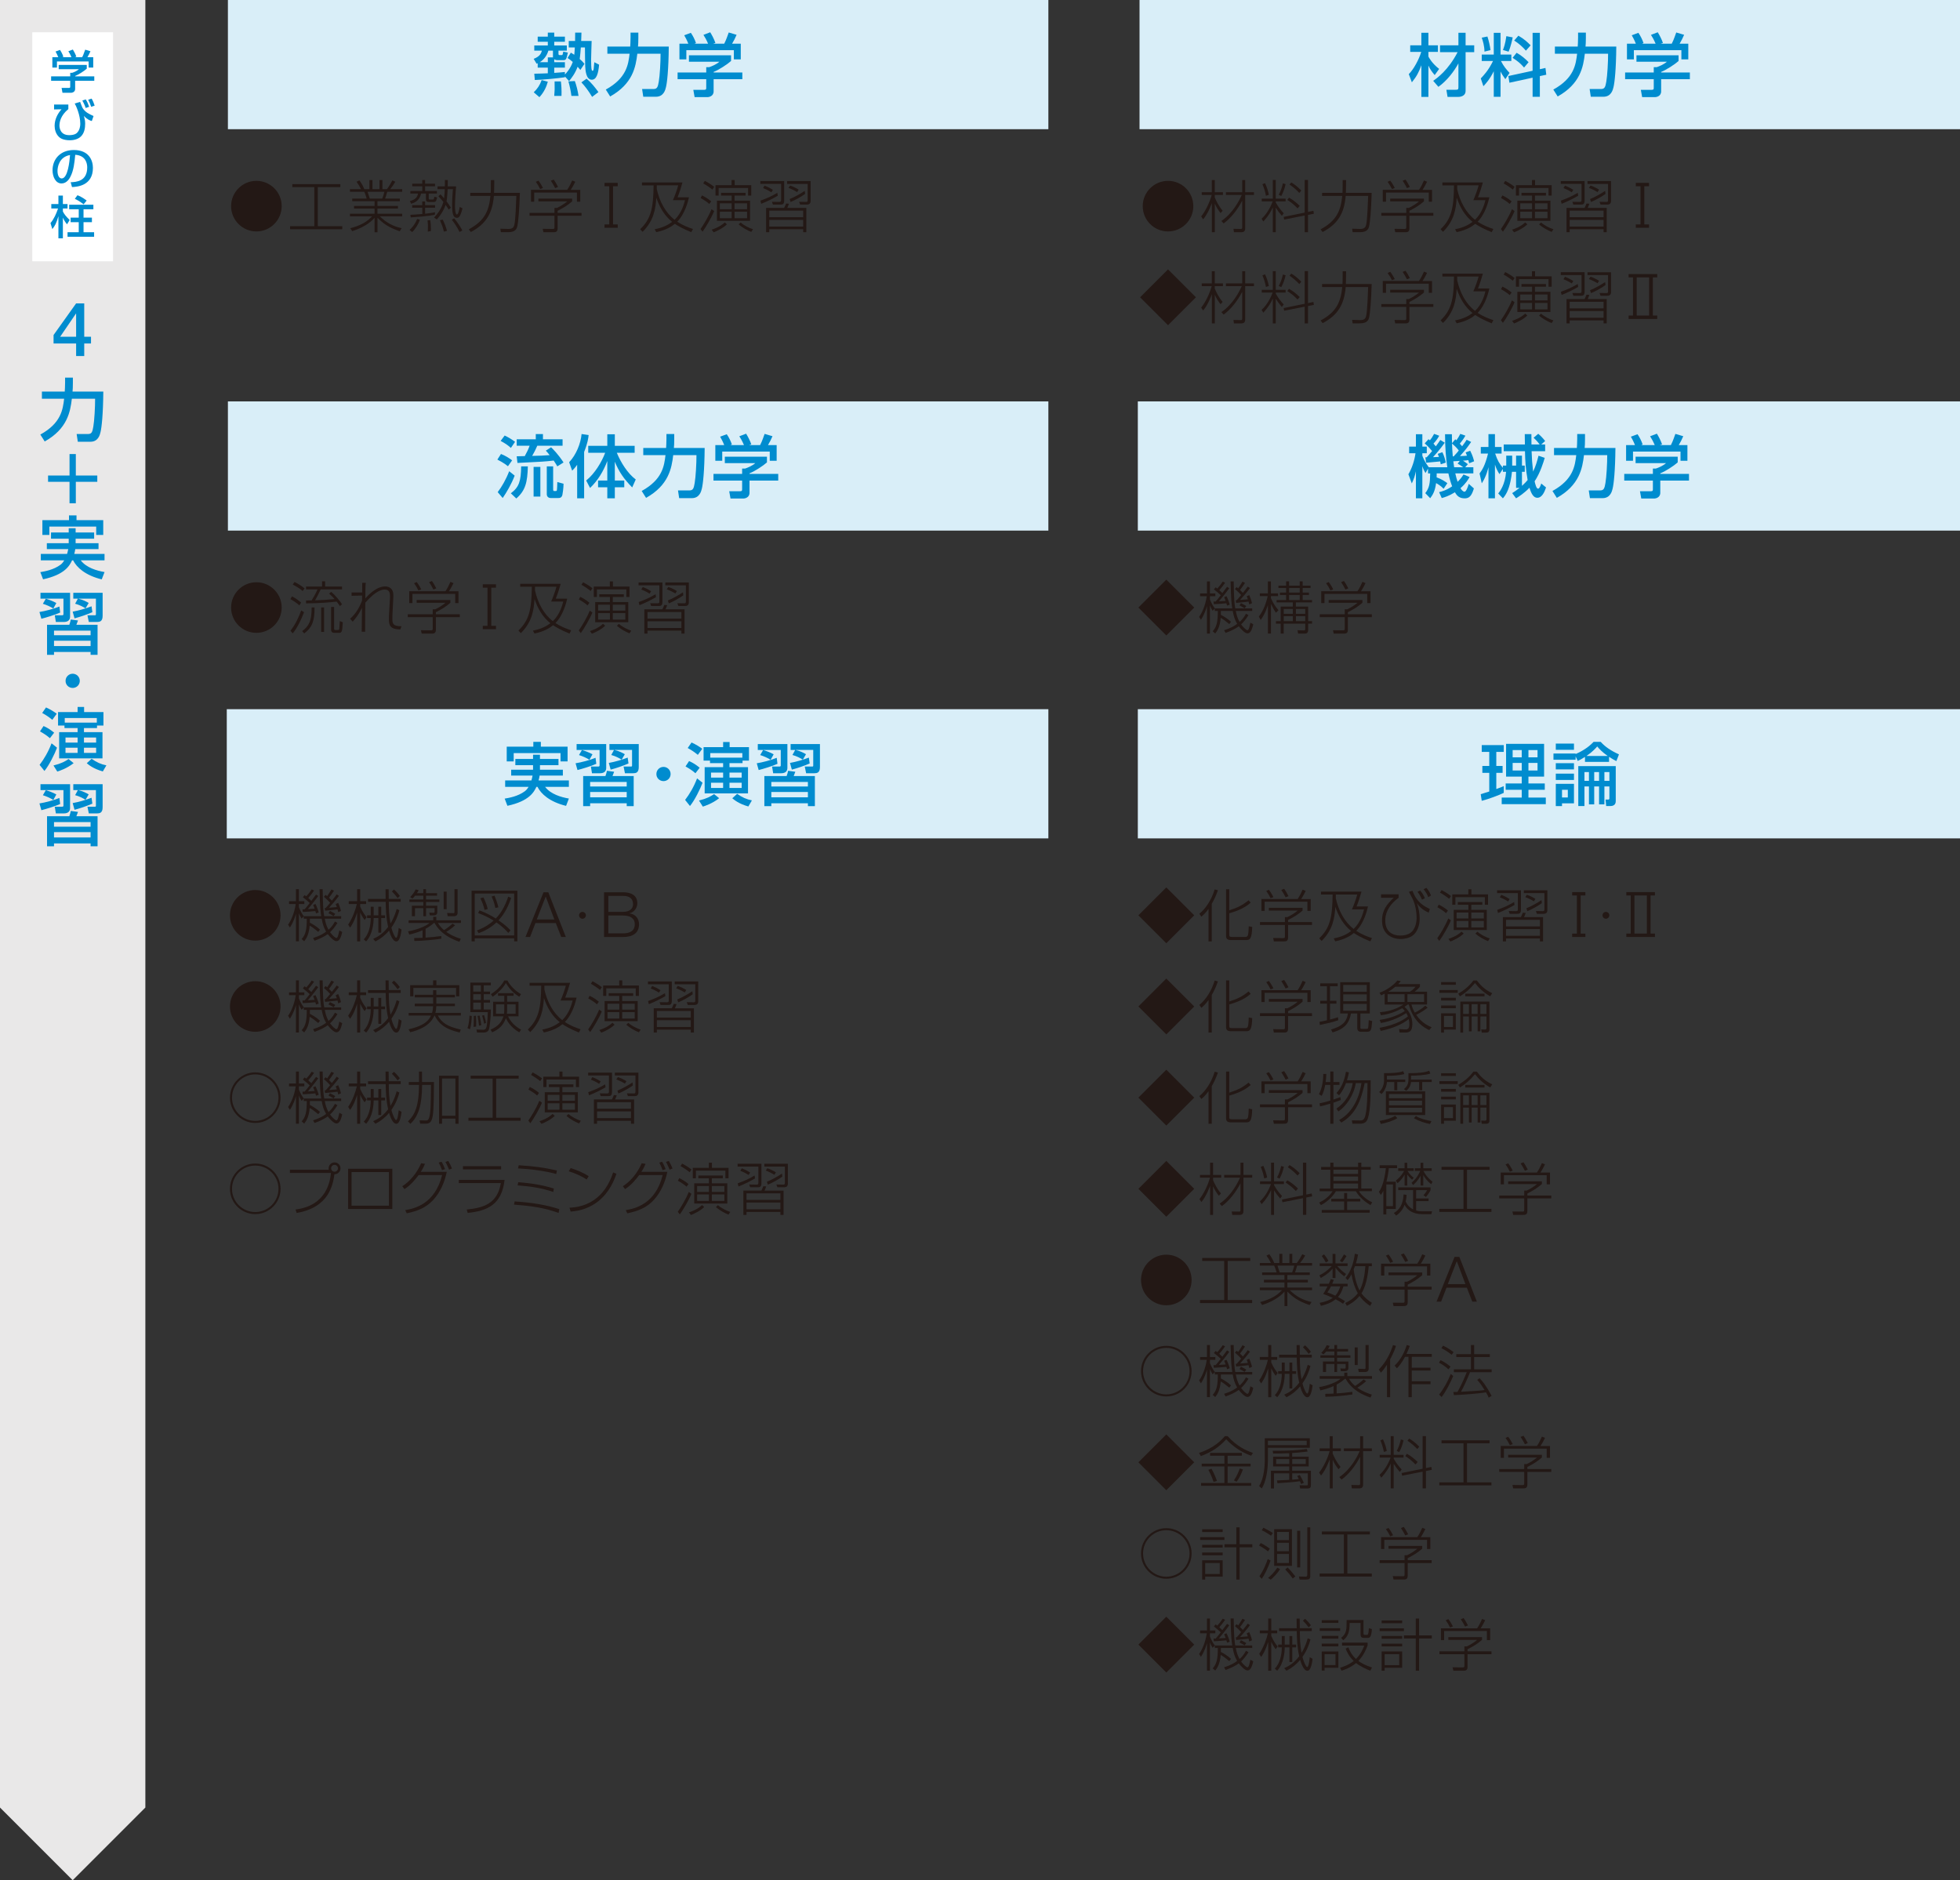 <?xml version="1.0" encoding="UTF-8"?><svg id="_イヤー_2" xmlns="http://www.w3.org/2000/svg" viewBox="0 0 860 825.01"><rect x="0" y="0" width="860" height="825.01" fill="#333333" stroke="none"/><defs><style>.cls-1{fill:#008ccf;}.cls-2{fill:#e9e8e8;}.cls-3{fill:#fff;}.cls-4{fill:#d9eef8;}.cls-5{fill:#231815;}</style></defs><g id="mb"><g><polygon class="cls-2" points="63.78 0 63.78 793.12 31.89 825.01 0 793.12 0 0 63.78 0"/><rect class="cls-3" x="14.17" y="14.17" width="35.43" height="100.48"/><g><path class="cls-1" d="M38.07,28.48v1.66c-1.14,1.02-3.52,2.56-5.1,3.2v.16h8.4v1.96h-8.4v3.58c0,1.44-1.44,1.66-1.64,1.66h-3.92l-.38-2.12h3.22c.56,0,.56-.28,.56-.64v-2.48h-8.38v-1.96h8.38v-1.56h.88c.68-.22,2.06-.78,2.96-1.58h-8.9v-1.88h12.32Zm-12.5-3.4c-.42-1.08-.92-1.98-1.2-2.46l1.94-.72c.54,.76,1.16,1.94,1.5,3l-.46,.18h4c-.5-1.16-.88-1.84-1.36-2.58l1.98-.76c.42,.64,1.2,2.12,1.52,3.12l-.66,.22h3.24c.24-.46,.54-1.06,1.32-3.28l2.3,.68c-.46,1.06-.72,1.58-1.32,2.6h2.54v4.58h-2.02v-2.68h-13.9v2.68h-2.02v-4.58h2.6Z"/><path class="cls-1" d="M29.99,45.86v2.01c-3.4,2.82-3.9,5.66-3.9,7.25,0,.68,.18,4.18,4.26,4.18,2.48,0,3.28-.84,3.56-1.14,1.04-1.1,1.32-2.78,1.32-3.82,0-3.96-1.92-8.04-2.44-8.92l2.36-.72c.18,.44,.9,2.41,1.14,2.77,1.2,1.82,2.7,2.5,4.76,3.44l-.76,2.2c-.7-.2-1.86-.56-3.48-2.24,.34,1.2,.56,2.1,.56,3.4,0,1.96-.36,3.98-1.68,5.42-1.5,1.66-4,1.86-4.96,1.86-3.26,0-4.46-1.1-4.84-1.46-1.44-1.34-1.92-3.34-1.92-4.88,0-2.72,1.22-5.24,3.02-7.25l-3.26,.06v-2.15h6.26Zm7.62,1.53c-.5-1.53-1.18-2.73-1.48-3.27l1.5-.5c.72,1.18,1.04,1.98,1.48,3.24l-1.5,.52Zm2.4-.52c-.22-.7-.78-2.16-1.32-3.1l1.5-.5c.52,.84,1.02,2.02,1.34,3.08l-1.52,.52Z"/><path class="cls-1" d="M31.01,79.96c2.38-.1,7.26-.32,7.26-6.52,0-1.58-.54-5.22-5.26-5.52-.32,3.32-.66,6.9-2.18,9.76-.34,.62-1.52,2.82-3.84,2.82-2.62,0-3.94-3-3.94-5.8,0-4.82,3.4-8.88,9.34-8.88,6.64,0,8.38,4.56,8.38,7.84,0,7.94-7.1,8.32-9.18,8.42l-.58-2.12Zm-5.78-4.96c0,2.16,.84,3.3,1.84,3.3,2.68,0,3.46-7.48,3.66-10.28-4.78,.84-5.5,5.22-5.5,6.98Z"/><path class="cls-1" d="M22.15,97.88c1.5-1.74,2.52-4.02,3.32-6.4h-2.96v-1.94h3.12v-3.72h1.96v3.72h2.04v1.94h-2.04v1.32c.56,1.12,1.28,2.08,2.98,3.74l-1.16,1.88c-.96-1.18-1.32-1.82-1.82-2.94v9.1h-1.96v-9.72c-.94,3.18-1.54,4.26-2.68,5.66l-.8-2.64Zm18.82-8.04v1.98h-4.32v3.68h3.68v2h-3.68v4.4h4.64v1.98h-11.66v-1.98h4.92v-4.4h-3.56v-2h3.56v-3.68h-4.2v-1.98h10.62Zm-6.98-4.18c.68,.28,2.06,.82,4.04,2.34l-1.34,1.64c-.62-.48-2.1-1.58-3.86-2.4l1.16-1.58Z"/></g><g><path class="cls-1" d="M39.93,150.72h-2.97v5.49h-3.56v-5.49h-9.9v-3.72l9.9-13.88h3.56v14.64h2.97v2.97Zm-13.53-2.97h7v-10.16h-.07l-6.93,10.16Z"/><path class="cls-1" d="M17.7,190.68c9.15-5.04,9.87-11.01,10.44-15.72h-9.75v-3.15h10.02c.03-.33,.15-2.46,.15-3.96v-2.16h3.42v2.31c0,1.77-.06,2.88-.15,3.81h13.5c-.09,10.08-.72,15.75-1.23,17.82-.27,1.14-.99,4.2-4.41,4.2h-5.55l-.51-3.39h5.01c1.71,0,1.92-1.08,2.31-3.27,.45-2.49,.81-8.79,.78-12.21h-10.2c-.69,5.82-2.01,13.2-11.91,18.75l-1.92-3.03Z"/><path class="cls-1" d="M30.51,208.65v-9.42h2.76v9.42h9.42v2.76h-9.42v9.42h-2.76v-9.42h-9.42v-2.76h9.42Z"/><path class="cls-1" d="M33.18,236.37v1.98h10.05v2.58h-10.2c-.09,.66-.21,1.26-.45,2.13h13.29v2.82h-10.44c2.49,3.24,6.99,4.53,10.44,5.13l-1.23,3.21c-7.17-1.74-11.01-5.25-12.54-8.34h-.48c-1.05,2.28-3.18,6.27-12.72,8.31l-1.2-3.15c1.92-.33,5.76-.96,8.85-3.24,.78-.57,1.35-1.41,1.65-1.92h-10.29v-2.82h11.52c.15-.48,.3-1.05,.51-2.13h-9.39v-2.58h9.6v-1.98h-7.77v-2.73h7.77v-1.86h3.03v1.86h8.13v2.73h-8.13Zm-2.91-10.23h3.3v2.1h11.73v6.48h-3.09v-3.66H21.66v3.66h-3.06v-6.48h11.67v-2.1Z"/><path class="cls-1" d="M26.4,268.77c-2.04,.96-6.63,2.34-8.25,2.73l-.84-2.97c2.4-.36,6.39-1.41,8.76-2.4l.33,2.64Zm-8.64-8.67h12.99v10.47c0,1.29-.72,2.34-2.73,2.34h-3.51l-.48-2.94h3.24c.24,0,.57-.06,.57-.45v-6.84h-10.08v-2.58Zm2.34,2.61c1.23,.36,3.18,1.05,4.62,1.89l-1.32,2.4c-1.38-.87-2.97-1.56-4.59-2.07l1.29-2.22Zm22.71,11.43v13.2h-3.06v-1.26H23.7v1.26h-3.06v-13.2h9.78c.39-1.17,.48-1.5,.63-2.31l3.18,.42c-.24,.66-.3,.84-.72,1.89h9.3Zm-19.11,2.58v2.01h16.05v-2.01H23.7Zm0,4.41v2.34h16.05v-2.34H23.7Zm16.83-12.51c-2.22,.96-5.28,2.04-7.83,2.7l-.81-2.94c2.82-.51,5.55-1.32,8.28-2.34l.36,2.58Zm-6.36-5.94h-2.01v-2.58h12.87v10.11c0,2.52-1.32,2.7-2.49,2.7h-3.57l-.6-2.94h3.33c.39,0,.39-.24,.39-.51v-6.78h-7.77c2.01,.45,3.78,1.38,4.59,1.89l-1.38,2.37c-1.05-.66-2.58-1.5-4.56-2.04l1.2-2.22Z"/><path class="cls-1" d="M35.01,298.74c0,1.74-1.38,3.12-3.12,3.12s-3.15-1.38-3.12-3.12c0-1.74,1.41-3.12,3.12-3.12s3.12,1.38,3.12,3.12Z"/><path class="cls-1" d="M25.02,328.08c-.99,2.7-3.48,7.74-5.52,10.2l-2.13-2.67c1.98-2.58,3.81-5.7,5.25-9.45l2.4,1.92Zm-5.91-9.51c1.74,.75,3.06,1.62,4.65,2.91l-1.86,2.43c-1.41-1.23-2.25-1.77-4.35-3l1.56-2.34Zm1.08-8.16c2.01,.93,3.3,1.74,4.71,2.76l-1.95,2.67c-1.62-1.32-2.7-2.04-4.44-3l1.68-2.43Zm12.12,24.45c-2.97,2.34-6.3,3.42-7.17,3.69l-1.68-2.67c3.48-.87,5.1-1.8,6.63-2.82l2.22,1.8Zm-4.02-16.5h-2.82v-5.91h8.58v-2.25h2.85v2.25h8.49v5.91h-2.82v1.11h-5.73v1.77h8.13v11.52H25.95v-11.52h8.1v-1.77h-5.76v-1.11Zm14.19-1.29v-2.01h-14.07v2.01h14.07Zm-13.74,8.76h5.31v-2.22h-5.31v2.22Zm0,4.53h5.31v-2.28h-5.31v2.28Zm8.1-4.53h5.34v-2.22h-5.34v2.22Zm0,4.53h5.34v-2.28h-5.34v2.28Zm8.28,8.13c-4.17-1.17-6.18-2.88-7.05-3.6l2.13-1.95c2.19,1.56,4.14,2.43,6.48,2.88l-1.56,2.67Z"/><path class="cls-1" d="M26.4,352.77c-2.04,.96-6.63,2.34-8.25,2.73l-.84-2.97c2.4-.36,6.39-1.41,8.76-2.4l.33,2.64Zm-8.64-8.67h12.99v10.47c0,1.29-.72,2.34-2.73,2.34h-3.51l-.48-2.94h3.24c.24,0,.57-.06,.57-.45v-6.84h-10.08v-2.58Zm2.34,2.61c1.23,.36,3.18,1.05,4.62,1.89l-1.32,2.4c-1.38-.87-2.97-1.56-4.59-2.07l1.29-2.22Zm22.71,11.43v13.2h-3.06v-1.26H23.7v1.26h-3.06v-13.2h9.78c.39-1.17,.48-1.5,.63-2.31l3.18,.42c-.24,.66-.3,.84-.72,1.89h9.3Zm-19.11,2.58v2.01h16.05v-2.01H23.7Zm0,4.41v2.34h16.05v-2.34H23.7Zm16.83-12.51c-2.22,.96-5.28,2.04-7.83,2.7l-.81-2.94c2.82-.51,5.55-1.32,8.28-2.34l.36,2.58Zm-6.36-5.94h-2.01v-2.58h12.87v10.11c0,2.52-1.32,2.7-2.49,2.7h-3.57l-.6-2.94h3.33c.39,0,.39-.24,.39-.51v-6.78h-7.77c2.01,.45,3.78,1.38,4.59,1.89l-1.38,2.37c-1.05-.66-2.58-1.5-4.56-2.04l1.2-2.22Z"/></g></g><g><g><path class="cls-5" d="M123.6,90.45c0,6.12-4.98,11.1-11.1,11.1s-11.1-4.95-11.1-11.1,5.02-11.1,11.1-11.1,11.1,4.93,11.1,11.1Z"/><path class="cls-5" d="M149.33,80.8v1.3h-9.88v17.15h10.72v1.33h-22.88v-1.33h10.62v-17.15h-9.65v-1.3h21.05Z"/><path class="cls-5" d="M175.38,101.48c-5.17-1.83-7.08-3.33-9.75-5.92v6.35h-1.27v-6.33c-.8,.9-3.5,3.85-9.8,5.85l-.88-1.28c5-1.33,7.4-2.95,9.6-5.22h-9.73v-1.15h10.8v-2.25h-9v-1.17h9v-2.08h-9.8v-1.15h6.35c-.2-.83-.82-2.45-1.05-2.98h-6.3v-1.15h4.85c-.55-1.15-1.1-2.08-1.95-3.25l1.25-.6c1.15,1.55,1.75,2.88,2.15,3.85h2.25v-4h1.32v4h3.1v-4h1.27v4h2c.98-1.33,1.65-2.48,2.38-3.85l1.28,.6c-.65,1.12-1.3,2.1-2.23,3.25h5.25v1.15h-6.55c-.5,1.78-.67,2.3-.95,2.98h6.48v1.15h-9.83v2.08h9v1.17h-9v2.25h10.85v1.15h-9.8c2.83,2.75,5.78,4.38,9.58,5.2l-.88,1.35Zm-7.67-14.35c.38-.8,.88-2.7,.95-2.98h-7.38c.15,.43,.83,2.5,.98,2.98h5.45Z"/><path class="cls-5" d="M179.7,100.88c.8-.7,2.15-1.97,3.35-4.83l1.2,.38c-.6,1.8-1.92,4-3.4,5.4l-1.15-.95Zm5.57-20.27v-1.62h1.25v1.62h4.37v1.12h-4.37v2.1h5.18v1.1h-3.58v2.15c0,.45,.27,.48,.58,.48h1.05c.12,0,.42,0,.5-.1,.1-.12,.17-.3,.33-1.13l1.22,.3c-.4,1.97-.82,2.02-1.75,2.02h-1.8c-1.1,0-1.35-.45-1.35-1.22v-2.5h-2.15c-.67,3.33-3.25,4.17-4.35,4.48l-.57-1.2c2.42-.57,3.25-1.67,3.6-3.28h-3.38v-1.1h5.23v-2.1h-4.42v-1.12h4.42Zm0,10.52h-4.42v-1.12h4.42v-1.63h1.25v1.63h4.38v1.12h-4.38v2.65c2.1-.2,3.35-.45,4.38-.65l-.12,1.12c-3,.62-7.35,.92-10.57,1.15l-.15-1.15c.8-.03,2.15-.1,5.23-.35v-2.78Zm3.48,5.45c.23,1.08,.33,2.7,.33,3.8,0,.42-.03,.72-.05,1.03l-1.35,.22c.03-.45,.08-.97,.08-2.17,0-.73-.02-1.85-.17-2.73l1.17-.15Zm8.15-4.6c-.38-.62-.75-1.2-1.38-2.1-.45,1.35-1.38,3.58-3.82,6.4l-1.25-.8c3.07-3.25,3.79-5.85,4.09-6.9-.65-.8-1.45-1.7-2.17-2.5l.92-.8c.37,.38,.82,.82,1.55,1.75,.17-1.15,.32-3.53,.32-4.03h-3.19v-1.22h3.22l.02-2.8h1.29l-.05,2.8h3.68c-.5,5.67-.5,8.38-.5,8.5,0,.65,.05,3.85,.85,3.85,.6,0,1.1-2.42,1.25-3.33l1.2,.6c-.12,.57-.5,1.97-.95,2.92-.33,.72-.68,1.25-1.5,1.25-1.5,0-2.1-1.5-2.1-5.48,0-.7,0-3.07,.35-7.1h-2.3c-.08,1.38-.23,4.05-.5,5.37,.43,.55,1.46,1.95,1.91,2.75l-.93,.85Zm-2.64,4.38c.77,1.55,1.43,3.23,1.86,4.93l-1.36,.35c-.45-1.95-.82-2.9-1.72-5.03l1.22-.25Zm5.04-.57c2.15,2.65,3.1,4.45,3.55,5.32l-1.23,.68c-.85-1.88-2.48-4.28-3.4-5.4l1.07-.6Z"/><path class="cls-5" d="M215.38,79.03h1.5l-.05,3.95c0,.53,0,1.08-.05,1.65h11.33c-.23,7.6-.68,12.85-1.15,14.75-.2,.8-.65,2.5-3.95,2.5h-3.25l-.23-1.53,3.4,.1c2.3,.08,2.58-1.08,2.78-1.95,.47-2.03,.75-9.38,.85-12.55h-9.85c-.62,7.65-3.5,12.4-10.12,15.85l-.9-1.17c6.7-3.62,8.83-7.75,9.5-14.67h-8.85v-1.33h8.97c0-.25,.05-.88,.05-1.7l.02-3.9Z"/><path class="cls-5" d="M251.05,88.35c-2.07,1.78-3.7,2.78-6.38,4.15v.9h10.5v1.27h-10.5v5.53c0,1.7-1,1.7-2.05,1.7h-4.17l-.33-1.5,4.17,.05c.83,0,1-.02,1-.75v-5.03h-10.95v-1.27h10.95v-2.18h1.1c1.3-.6,3.1-1.65,4.5-2.85h-12.65v-1.22h14.8v1.2Zm3.55-5.05v5.2h-1.45v-4.02h-18.75v4.02h-1.42v-5.2h15.88c.73-1,1.7-2.92,2.2-4.12l1.35,.55c-.32,.7-1.23,2.45-2,3.58h4.2Zm-17.6-.35c-.5-1.07-1.2-2.25-1.9-3.17l1.15-.52c1,1.25,1.77,2.77,2,3.22l-1.25,.47Zm6.6-.4c-.48-.95-1.3-2.38-1.9-3.25l1.25-.5c.57,.77,1,1.47,1.9,3.22l-1.25,.53Z"/><path class="cls-5" d="M271.05,80.25v1.47h-2.07v16.75h2.07v1.48h-5.8v-1.48h2.07v-16.75h-2.07v-1.47h5.8Z"/><path class="cls-5" d="M303.33,101.88c-3.98-1.62-5.9-2.8-7.23-3.67-1.45,1.2-3.77,2.72-8.15,3.65l-.7-1.27c3.82-.73,6.07-2.03,7.67-3.25-3.4-2.67-5.58-6.53-6.95-10.6-.3,4.85-1.07,10.1-6.02,14.98l-1.05-1.15c4.7-4.52,5.77-9.12,5.88-19.22h-5.1v-1.28h17.77c-.5,1.83-1.35,4.55-2.15,6.5h5c-.35,1.5-1.65,7.2-5.15,10.7,2.5,1.65,5,2.58,6.9,3.2l-.73,1.42Zm-15.15-20.55v1.65c1.2,5.38,3.77,10.33,7.83,13.45,3.15-3,4.2-7.2,4.55-8.6h-5.3c.75-1.67,1.88-4.73,2.32-6.5h-9.4Z"/><path class="cls-5" d="M313.35,92.62c-1.05,2.7-3.77,7.28-5.1,9.05l-.88-1.18c1.3-1.85,3.52-5.42,4.82-8.7l1.15,.82Zm-2.12-3.12c-.92-.88-2.77-2.05-3.82-2.6l.6-1.15c1.15,.55,2.47,1.28,4.05,2.6l-.83,1.15Zm1.35-6.32c-.95-.83-3.02-2.17-4.02-2.7l.7-1.12c.6,.33,2.42,1.25,4.12,2.62l-.8,1.2Zm-.32,17.6c.95-.33,3.7-1.22,5.75-3.2l.95,.85c-1.67,1.67-4.5,3-5.82,3.5l-.88-1.15Zm3.07-14.97h-1.38v-4.57h7.05v-2.25h1.35v2.25h7.28v4.57h-1.38v-3.33h-12.93v3.33Zm11.8-1.2v1.2h-4.83v2.23h6.8v8.85h-14.52v-8.85h6.45v-2.23h-4.65v-1.2h10.75Zm-11.28,4.6v2.6h5.18v-2.6h-5.18Zm0,3.7v2.83h5.18v-2.83h-5.18Zm6.45-3.7v2.6h5.5v-2.6h-5.5Zm0,3.7v2.83h5.5v-2.83h-5.5Zm2.67,4.7c1.4,1.25,3.75,2.47,5.43,2.97l-.77,1.17c-1.62-.6-4.08-1.97-5.53-3.3l.88-.85Z"/><path class="cls-5" d="M344.08,79.45v8.55c0,1.8-.9,1.77-1.82,1.77h-3.12l-.43-1.22,3.23,.05c.8,0,.8-.4,.8-.93v-6.98h-9.12v-1.25h10.48Zm-10.42,8.6c3.67-1.38,4.65-1.85,7.42-3.45l.18,1.3c-2.7,1.53-4.48,2.4-7.25,3.52l-.35-1.37Zm4.8-3.68c-1.45-.95-3.1-1.63-3.65-1.85l.67-1.08c1.5,.6,2.43,1.08,3.65,1.85l-.68,1.08Zm15.35,17.52h-1.4v-1.3h-14.88v1.3h-1.38v-10.67h7.92c.27-.5,.77-1.72,.85-1.92l1.25,.1c-.3,.88-.55,1.45-.73,1.83h8.35v10.67Zm-1.4-9.47h-14.88v2.88h14.88v-2.88Zm0,4.05h-14.88v2.95h14.88v-2.95Zm3.27-8.3c0,1.27-.8,1.6-1.55,1.6h-3.05l-.45-1.22,3.17,.05c.5,0,.58-.35,.58-.9v-7h-9.03v-1.25h10.33v8.73Zm-5.92-3.88c-.9-.58-2.5-1.38-3.78-1.85l.7-1.03c1.25,.42,2.85,1.2,3.75,1.8l-.67,1.08Zm-3.28,3.05c2.18-.85,5.1-2.55,6.62-3.58l.15,1.33c-1.7,1.25-4.43,2.75-6.35,3.53l-.43-1.28Z"/></g><g><rect class="cls-4" x="100" width="360" height="56.69"/><g><path class="cls-1" d="M247.87,33.54v.36c-2.82,.42-9.24,1.08-13.2,1.2l-.24-2.76c1.41,0,4.41-.12,5.94-.18v-2.49h-4.44v-1.92c-.12,.06-.33,.15-.48,.21l-1.29-2.13c2.46-.99,3.21-2.07,3.6-3.6h-3.33v-2.28h5.94v-1.62h-4.44v-2.25h4.44v-1.77h2.82v1.77h4.68v2.25h-4.68v1.62h5.52v2.28h-3.66v1.32c0,.42,.09,.63,.51,.63h.93c.36,0,.39-.15,.66-1.53l2.01,.42c-.6,2.97-.81,3.33-2.01,3.33h-2.61c-.66,0-1.17-.27-1.35-.42v1.32h4.68v2.37h-4.68v2.31c2.1-.12,3.51-.27,4.68-.39v1.11c.36-.36,2.4-2.46,3.45-5.52-.93-.81-1.56-1.23-2.28-1.74l1.44-2.34c.69,.42,1.05,.63,1.5,.93,.06-.66,.18-1.62,.24-3.21h-2.67v-2.85h2.79c0-1.29,.03-2.31,.03-3.66h2.76c-.03,.87-.09,2.94-.12,3.66h4.59c-.03,1.17-.24,6.96-.24,8.28s.06,3.93,.27,4.44c.06,.15,.18,.39,.39,.39,.33,0,.42-.54,.48-.9,.06-.3,.24-2.43,.27-2.88l2.1,1.08c-.33,3.69-1.05,6.6-3.21,6.6-2.55,0-2.79-4.23-2.88-5.85-.09-1.17-.09-6.99-.12-8.31h-1.8c-.09,1.08-.24,3.42-.51,5.07,1.17,.99,1.62,1.56,2.1,2.13l-1.8,2.67c-.48-.6-.78-.96-1.2-1.41-1.17,3.09-2.58,4.83-3.75,6.3l-1.83-2.04Zm-7.5,2.31c-.57,2.16-1.68,4.65-3.69,6.78l-2.49-2.13c1.65-1.62,2.64-3.03,3.48-5.37l2.7,.72Zm0-8.55v-2.13h2.31c-.06-.15-.06-.3-.06-.48v-2.46h-2.01c-.6,2.1-1.92,3.93-3.78,5.07h3.54Zm2.82,14.79c.21-2.61,.21-2.82,.15-6.36h2.76c.21,1.56,.36,3.87,.27,6.36h-3.18Zm7.53,0c-.27-2.17-.69-4.12-1.32-6.38l2.82-.15c.63,1.68,1.32,4.3,1.62,6.52h-3.12Zm9.09,.42c-1.8-2.95-3.03-4.54-4.71-6.37l2.28-1.62c2.13,1.8,3.81,3.97,5.19,5.89l-2.76,2.1Z"/><path class="cls-1" d="M265.81,39.3c9.15-5.04,9.87-11.01,10.44-15.72h-9.75v-3.15h10.02c.03-.33,.15-2.46,.15-3.96v-2.16h3.42v2.31c0,1.77-.06,2.88-.15,3.81h13.5c-.09,10.08-.72,15.75-1.23,17.82-.27,1.14-.99,4.2-4.41,4.2h-5.55l-.51-3.39h5.01c1.71,0,1.92-1.08,2.31-3.27,.45-2.49,.81-8.79,.78-12.21h-10.2c-.69,5.82-2.01,13.2-11.91,18.75l-1.92-3.03Z"/><path class="cls-1" d="M320.77,24.27v2.49c-1.71,1.53-5.28,3.84-7.65,4.8v.24h12.6v2.94h-12.6v5.37c0,2.16-2.16,2.49-2.46,2.49h-5.88l-.57-3.18h4.83c.84,0,.84-.42,.84-.96v-3.72h-12.57v-2.94h12.57v-2.34h1.32c1.02-.33,3.09-1.17,4.44-2.37h-13.35v-2.82h18.48Zm-18.75-5.1c-.63-1.62-1.38-2.97-1.8-3.69l2.91-1.08c.81,1.14,1.74,2.91,2.25,4.5l-.69,.27h6c-.75-1.74-1.32-2.76-2.04-3.87l2.97-1.14c.63,.96,1.8,3.18,2.28,4.68l-.99,.33h4.86c.36-.69,.81-1.59,1.98-4.92l3.45,1.02c-.69,1.59-1.08,2.37-1.98,3.9h3.81v6.87h-3.03v-4.02h-20.85v4.02h-3.03v-6.87h3.9Z"/></g></g></g><g><g><path class="cls-5" d="M523.6,90.45c0,6.12-4.98,11.1-11.1,11.1s-11.1-4.95-11.1-11.1,5.02-11.1,11.1-11.1,11.1,4.93,11.1,11.1Z"/><path class="cls-5" d="M535.58,93.5c-1-1.22-1.85-2.55-2.55-4.15v12.55h-1.3v-12.8c-.25,.68-1.68,4.65-3.83,7.15l-.85-1.3c1.88-2.23,3.83-6.45,4.62-9.4h-4.38v-1.2h4.43v-5.35h1.3v5.35h3.58v1.2h-3.58v1.08c.52,1.3,1.77,3.92,3.45,5.83l-.9,1.05Zm.35,3.45c5.2-3.58,7.9-9.12,8.93-11.4h-6.95v-1.2h7.15v-5.35h1.3v5.35h3.85v1.2h-3.85v14.55c0,.55,0,1.8-1.65,1.8h-3.28l-.22-1.5,3.17,.05c.42,0,.67-.05,.67-.65v-11.75c-2.15,4.12-5.05,7.75-8.15,9.98l-.98-1.08Z"/><path class="cls-5" d="M562.45,94.7c-1.18-1.38-1.8-2.23-2.68-3.6v10.8h-1.3v-10.9c-.75,1.72-1.93,3.8-4.15,6.2l-.75-1.23c3-2.75,4.45-6.57,4.85-7.6h-4.8v-1.2h4.85v-8.2h1.3v8.2h4.33v1.2h-4.33v.45c1.2,2.2,2.48,3.67,3.5,4.77l-.82,1.1Zm-6.98-8.78c-.43-2.15-.9-3.58-1.55-5.1l1.15-.45c.82,1.8,1.3,3.25,1.67,5.12l-1.27,.42Zm5.62-.45c.88-1.65,1.38-3.1,1.8-5.02l1.2,.33c-.43,1.95-.95,3.47-1.9,5.22l-1.1-.53Zm15.2,7.03l.2,1.28-2.58,.5v7.62h-1.45v-7.33l-9,1.77-.23-1.17,9.23-1.88v-14.33h1.45v14.03l2.38-.5Zm-6.95-1.08c-1.77-1.85-3.15-2.85-4.5-3.7l.75-1c1.98,1.12,3.25,2.23,4.7,3.62l-.95,1.08Zm.77-6.77c-1.35-1.43-2.58-2.5-4.3-3.68l.77-.92c1,.6,2.4,1.48,4.4,3.55l-.88,1.05Z"/><path class="cls-5" d="M589.13,79.03h1.5l-.05,3.95c0,.53,0,1.08-.05,1.65h11.33c-.23,7.6-.68,12.85-1.15,14.75-.2,.8-.65,2.5-3.95,2.5h-3.25l-.23-1.53,3.4,.1c2.3,.08,2.58-1.08,2.78-1.95,.47-2.03,.75-9.38,.85-12.55h-9.85c-.62,7.65-3.5,12.4-10.12,15.85l-.9-1.17c6.7-3.62,8.83-7.75,9.5-14.67h-8.85v-1.33h8.97c0-.25,.05-.88,.05-1.7l.02-3.9Z"/><path class="cls-5" d="M624.8,88.35c-2.07,1.78-3.7,2.78-6.38,4.15v.9h10.5v1.27h-10.5v5.53c0,1.7-1,1.7-2.05,1.7h-4.17l-.33-1.5,4.17,.05c.83,0,1-.02,1-.75v-5.03h-10.95v-1.27h10.95v-2.18h1.1c1.3-.6,3.1-1.65,4.5-2.85h-12.65v-1.22h14.8v1.2Zm3.55-5.05v5.2h-1.45v-4.02h-18.75v4.02h-1.42v-5.2h15.88c.73-1,1.7-2.92,2.2-4.12l1.35,.55c-.32,.7-1.23,2.45-2,3.58h4.2Zm-17.6-.35c-.5-1.07-1.2-2.25-1.9-3.17l1.15-.52c1,1.25,1.77,2.77,2,3.22l-1.25,.47Zm6.6-.4c-.48-.95-1.3-2.38-1.9-3.25l1.25-.5c.57,.77,1,1.47,1.9,3.22l-1.25,.53Z"/><path class="cls-5" d="M654.53,101.88c-3.98-1.62-5.9-2.8-7.23-3.67-1.45,1.2-3.77,2.72-8.15,3.65l-.7-1.27c3.82-.73,6.07-2.03,7.67-3.25-3.4-2.67-5.58-6.53-6.95-10.6-.3,4.85-1.07,10.1-6.02,14.98l-1.05-1.15c4.7-4.52,5.77-9.12,5.88-19.22h-5.1v-1.28h17.77c-.5,1.83-1.35,4.55-2.15,6.5h5c-.35,1.5-1.65,7.2-5.15,10.7,2.5,1.65,5,2.58,6.9,3.2l-.73,1.42Zm-15.15-20.55v1.65c1.2,5.38,3.77,10.33,7.83,13.45,3.15-3,4.2-7.2,4.55-8.6h-5.3c.75-1.67,1.88-4.73,2.32-6.5h-9.4Z"/><path class="cls-5" d="M664.55,92.62c-1.05,2.7-3.77,7.28-5.1,9.05l-.88-1.18c1.3-1.85,3.52-5.42,4.82-8.7l1.15,.82Zm-2.12-3.12c-.92-.88-2.77-2.05-3.82-2.6l.6-1.15c1.15,.55,2.47,1.28,4.05,2.6l-.83,1.15Zm1.35-6.32c-.95-.83-3.02-2.17-4.02-2.7l.7-1.12c.6,.33,2.42,1.25,4.12,2.62l-.8,1.2Zm-.32,17.6c.95-.33,3.7-1.22,5.75-3.2l.95,.85c-1.67,1.67-4.5,3-5.82,3.5l-.88-1.15Zm3.07-14.97h-1.38v-4.57h7.05v-2.25h1.35v2.25h7.28v4.57h-1.38v-3.33h-12.93v3.33Zm11.8-1.2v1.2h-4.83v2.23h6.8v8.85h-14.52v-8.85h6.45v-2.23h-4.65v-1.2h10.75Zm-11.28,4.6v2.6h5.18v-2.6h-5.18Zm0,3.7v2.83h5.18v-2.83h-5.18Zm6.45-3.7v2.6h5.5v-2.6h-5.5Zm0,3.7v2.83h5.5v-2.83h-5.5Zm2.67,4.7c1.4,1.25,3.75,2.47,5.43,2.97l-.77,1.17c-1.62-.6-4.08-1.97-5.53-3.3l.88-.85Z"/><path class="cls-5" d="M695.28,79.45v8.55c0,1.8-.9,1.77-1.82,1.77h-3.12l-.43-1.22,3.23,.05c.8,0,.8-.4,.8-.93v-6.98h-9.12v-1.25h10.48Zm-10.42,8.6c3.67-1.38,4.65-1.85,7.42-3.45l.18,1.3c-2.7,1.53-4.48,2.4-7.25,3.52l-.35-1.37Zm4.8-3.68c-1.45-.95-3.1-1.63-3.65-1.85l.67-1.08c1.5,.6,2.43,1.08,3.65,1.85l-.68,1.08Zm15.35,17.52h-1.4v-1.3h-14.88v1.3h-1.38v-10.67h7.92c.27-.5,.77-1.72,.85-1.92l1.25,.1c-.3,.88-.55,1.45-.73,1.83h8.35v10.67Zm-1.4-9.47h-14.88v2.88h14.88v-2.88Zm0,4.05h-14.88v2.95h14.88v-2.95Zm3.27-8.3c0,1.27-.8,1.6-1.55,1.6h-3.05l-.45-1.22,3.17,.05c.5,0,.58-.35,.58-.9v-7h-9.03v-1.25h10.33v8.73Zm-5.92-3.88c-.9-.58-2.5-1.38-3.78-1.85l.7-1.03c1.25,.42,2.85,1.2,3.75,1.8l-.67,1.08Zm-3.28,3.05c2.18-.85,5.1-2.55,6.62-3.58l.15,1.33c-1.7,1.25-4.43,2.75-6.35,3.53l-.43-1.28Z"/><path class="cls-5" d="M723.55,80.25v1.47h-2.07v16.75h2.07v1.48h-5.8v-1.48h2.07v-16.75h-2.07v-1.47h5.8Z"/><path class="cls-5" d="M524.75,130.45l-12.25,12.25-12.25-12.25,12.25-12.25,12.25,12.25Z"/><path class="cls-5" d="M535.58,133.5c-1-1.22-1.85-2.55-2.55-4.15v12.55h-1.3v-12.8c-.25,.68-1.68,4.65-3.83,7.15l-.85-1.3c1.88-2.23,3.83-6.45,4.62-9.4h-4.38v-1.2h4.43v-5.35h1.3v5.35h3.58v1.2h-3.58v1.08c.52,1.3,1.77,3.92,3.45,5.83l-.9,1.05Zm.35,3.45c5.2-3.58,7.9-9.12,8.93-11.4h-6.95v-1.2h7.15v-5.35h1.3v5.35h3.85v1.2h-3.85v14.55c0,.55,0,1.8-1.65,1.8h-3.28l-.22-1.5,3.17,.05c.42,0,.67-.05,.67-.65v-11.75c-2.15,4.12-5.05,7.75-8.15,9.98l-.98-1.08Z"/><path class="cls-5" d="M562.45,134.7c-1.18-1.38-1.8-2.23-2.68-3.6v10.8h-1.3v-10.9c-.75,1.72-1.93,3.8-4.15,6.2l-.75-1.23c3-2.75,4.45-6.57,4.85-7.6h-4.8v-1.2h4.85v-8.2h1.3v8.2h4.33v1.2h-4.33v.45c1.2,2.2,2.48,3.67,3.5,4.77l-.82,1.1Zm-6.98-8.78c-.43-2.15-.9-3.58-1.55-5.1l1.15-.45c.82,1.8,1.3,3.25,1.67,5.12l-1.27,.42Zm5.62-.45c.88-1.65,1.38-3.1,1.8-5.02l1.2,.33c-.43,1.95-.95,3.47-1.9,5.22l-1.1-.53Zm15.2,7.03l.2,1.28-2.58,.5v7.62h-1.45v-7.33l-9,1.77-.23-1.17,9.23-1.88v-14.33h1.45v14.03l2.38-.5Zm-6.95-1.08c-1.77-1.85-3.15-2.85-4.5-3.7l.75-1c1.98,1.12,3.25,2.23,4.7,3.62l-.95,1.08Zm.77-6.77c-1.35-1.43-2.58-2.5-4.3-3.68l.77-.92c1,.6,2.4,1.48,4.4,3.55l-.88,1.05Z"/><path class="cls-5" d="M589.13,119.03h1.5l-.05,3.95c0,.53,0,1.08-.05,1.65h11.33c-.23,7.6-.68,12.85-1.15,14.75-.2,.8-.65,2.5-3.95,2.5h-3.25l-.23-1.53,3.4,.1c2.3,.08,2.58-1.08,2.78-1.95,.47-2.03,.75-9.38,.85-12.55h-9.85c-.62,7.65-3.5,12.4-10.12,15.85l-.9-1.17c6.7-3.62,8.83-7.75,9.5-14.67h-8.85v-1.33h8.97c0-.25,.05-.88,.05-1.7l.02-3.9Z"/><path class="cls-5" d="M624.8,128.35c-2.07,1.78-3.7,2.78-6.38,4.15v.9h10.5v1.27h-10.5v5.53c0,1.7-1,1.7-2.05,1.7h-4.17l-.33-1.5,4.17,.05c.83,0,1-.02,1-.75v-5.03h-10.95v-1.27h10.95v-2.18h1.1c1.3-.6,3.1-1.65,4.5-2.85h-12.65v-1.22h14.8v1.2Zm3.55-5.05v5.2h-1.45v-4.02h-18.75v4.02h-1.42v-5.2h15.88c.73-1,1.7-2.92,2.2-4.12l1.35,.55c-.32,.7-1.23,2.45-2,3.58h4.2Zm-17.6-.35c-.5-1.07-1.2-2.25-1.9-3.17l1.15-.52c1,1.25,1.77,2.77,2,3.22l-1.25,.47Zm6.6-.4c-.48-.95-1.3-2.38-1.9-3.25l1.25-.5c.57,.77,1,1.47,1.9,3.22l-1.25,.53Z"/><path class="cls-5" d="M654.53,141.88c-3.98-1.62-5.9-2.8-7.23-3.67-1.45,1.2-3.77,2.72-8.15,3.65l-.7-1.27c3.82-.73,6.07-2.03,7.67-3.25-3.4-2.67-5.58-6.53-6.95-10.6-.3,4.85-1.07,10.1-6.02,14.98l-1.05-1.15c4.7-4.52,5.77-9.12,5.88-19.22h-5.1v-1.28h17.77c-.5,1.83-1.35,4.55-2.15,6.5h5c-.35,1.5-1.65,7.2-5.15,10.7,2.5,1.65,5,2.58,6.9,3.2l-.73,1.42Zm-15.15-20.55v1.65c1.2,5.38,3.77,10.33,7.83,13.45,3.15-3,4.2-7.2,4.55-8.6h-5.3c.75-1.67,1.88-4.73,2.32-6.5h-9.4Z"/><path class="cls-5" d="M664.55,132.62c-1.05,2.7-3.77,7.28-5.1,9.05l-.88-1.18c1.3-1.85,3.52-5.42,4.82-8.7l1.15,.82Zm-2.12-3.12c-.92-.88-2.77-2.05-3.82-2.6l.6-1.15c1.15,.55,2.47,1.28,4.05,2.6l-.83,1.15Zm1.35-6.32c-.95-.83-3.02-2.17-4.02-2.7l.7-1.12c.6,.33,2.42,1.25,4.12,2.62l-.8,1.2Zm-.32,17.6c.95-.33,3.7-1.22,5.75-3.2l.95,.85c-1.67,1.67-4.5,3-5.82,3.5l-.88-1.15Zm3.07-14.97h-1.38v-4.57h7.05v-2.25h1.35v2.25h7.28v4.57h-1.38v-3.33h-12.93v3.33Zm11.8-1.2v1.2h-4.83v2.23h6.8v8.85h-14.52v-8.85h6.45v-2.23h-4.65v-1.2h10.75Zm-11.28,4.6v2.6h5.18v-2.6h-5.18Zm0,3.7v2.83h5.18v-2.83h-5.18Zm6.45-3.7v2.6h5.5v-2.6h-5.5Zm0,3.7v2.83h5.5v-2.83h-5.5Zm2.67,4.7c1.4,1.25,3.75,2.47,5.43,2.97l-.77,1.17c-1.62-.6-4.08-1.97-5.53-3.3l.88-.85Z"/><path class="cls-5" d="M695.28,119.45v8.55c0,1.8-.9,1.77-1.82,1.77h-3.12l-.43-1.22,3.23,.05c.8,0,.8-.4,.8-.93v-6.98h-9.12v-1.25h10.48Zm-10.42,8.6c3.67-1.38,4.65-1.85,7.42-3.45l.18,1.3c-2.7,1.53-4.48,2.4-7.25,3.52l-.35-1.37Zm4.8-3.68c-1.45-.95-3.1-1.63-3.65-1.85l.67-1.08c1.5,.6,2.43,1.08,3.65,1.85l-.68,1.08Zm15.35,17.52h-1.4v-1.3h-14.88v1.3h-1.38v-10.67h7.92c.27-.5,.77-1.72,.85-1.92l1.25,.1c-.3,.88-.55,1.45-.73,1.83h8.35v10.67Zm-1.4-9.47h-14.88v2.88h14.88v-2.88Zm0,4.05h-14.88v2.95h14.88v-2.95Zm3.27-8.3c0,1.27-.8,1.6-1.55,1.6h-3.05l-.45-1.22,3.17,.05c.5,0,.58-.35,.58-.9v-7h-9.03v-1.25h10.33v8.73Zm-5.92-3.88c-.9-.58-2.5-1.38-3.78-1.85l.7-1.03c1.25,.42,2.85,1.2,3.75,1.8l-.67,1.08Zm-3.28,3.05c2.18-.85,5.1-2.55,6.62-3.58l.15,1.33c-1.7,1.25-4.43,2.75-6.35,3.53l-.43-1.28Z"/><path class="cls-5" d="M727.15,120.25v1.47h-1.92v16.73h1.92v1.5h-12.55v-1.5h1.92v-16.73h-1.92v-1.47h12.55Zm-9,1.47v16.73h5.45v-16.73h-5.45Z"/></g><g><rect class="cls-4" x="500" width="360" height="56.69"/><g><path class="cls-1" d="M618.14,32.52c2.13-2.07,4.5-6.48,5.46-9.75h-4.83v-2.88h4.89v-5.52h3.09v5.52h4.17v2.88h-4.17v2.04c.18,.36,1.47,2.91,4.71,5.43l-1.95,2.7c-1.2-1.41-1.98-2.46-2.76-4.17v13.74h-3.09v-13.89c-1.08,2.97-1.98,4.8-4.17,7.5l-1.35-3.6Zm10.71,2.94c1.68-1.17,6.6-4.62,10.71-12.57h-7.71v-3h8.07v-5.52h3.15v5.52h3.78v3h-3.78v17.07c0,2.04-2.04,2.55-3.09,2.55h-4.83l-.51-3.12h3.99c1.11,0,1.29-.15,1.29-1.11v-10.47c-1.86,3.45-5.04,7.65-8.79,10.29l-2.28-2.64Z"/><path class="cls-1" d="M655.43,31.26c-1.8,3.63-3.54,5.49-4.56,6.57l-1.14-3.42c1.11-1.17,3.33-3.42,5.37-7.65h-4.95v-2.82h5.28V14.4h2.97v9.54h4.74v2.82h-4.56c1.23,2.37,2.34,3.69,3.78,5.22l-1.86,2.76c-.99-1.41-1.59-2.28-2.1-3.39v11.13h-2.97v-11.22Zm-2.79-15.24c.6,1.77,1.17,4.35,1.35,5.97l-2.64,.66c-.03-2.58-.72-4.77-1.2-6.12l2.49-.51Zm11.1,.39c-.27,1.41-.96,4.26-1.8,6.27l-2.49-.75c.33-.84,1.02-2.52,1.5-6.06l2.79,.54Zm8.73,14.64V14.4h3.18v15.96l2.46-.54,.36,2.97-2.82,.6v9.09h-3.18v-8.4l-10.17,2.22-.48-2.94,10.65-2.31Zm-7.02-7.89c2.04,1.11,3.96,2.76,5.25,4.14l-1.98,2.34c-1.59-1.86-2.91-2.91-5.04-4.26l1.77-2.22Zm.78-7.5c2.55,1.47,4.02,2.85,5.37,4.23l-2.07,2.34c-1.26-1.47-2.85-2.97-5.13-4.44l1.83-2.13Z"/><path class="cls-1" d="M681.56,39.3c9.15-5.04,9.87-11.01,10.44-15.72h-9.75v-3.15h10.02c.03-.33,.15-2.46,.15-3.96v-2.16h3.42v2.31c0,1.77-.06,2.88-.15,3.81h13.5c-.09,10.08-.72,15.75-1.23,17.82-.27,1.14-.99,4.2-4.41,4.2h-5.55l-.51-3.39h5.01c1.71,0,1.92-1.08,2.31-3.27,.45-2.49,.81-8.79,.78-12.21h-10.2c-.69,5.82-2.01,13.2-11.91,18.75l-1.92-3.03Z"/><path class="cls-1" d="M736.52,24.27v2.49c-1.71,1.53-5.28,3.84-7.65,4.8v.24h12.6v2.94h-12.6v5.37c0,2.16-2.16,2.49-2.46,2.49h-5.88l-.57-3.18h4.83c.84,0,.84-.42,.84-.96v-3.72h-12.57v-2.94h12.57v-2.34h1.32c1.02-.33,3.09-1.17,4.44-2.37h-13.35v-2.82h18.48Zm-18.75-5.1c-.63-1.62-1.38-2.97-1.8-3.69l2.91-1.08c.81,1.14,1.74,2.91,2.25,4.5l-.69,.27h6c-.75-1.74-1.32-2.76-2.04-3.87l2.97-1.14c.63,.96,1.8,3.18,2.28,4.68l-.99,.33h4.86c.36-.69,.81-1.59,1.98-4.92l3.45,1.02c-.69,1.59-1.08,2.37-1.98,3.9h3.81v6.87h-3.03v-4.02h-20.85v4.02h-3.03v-6.87h3.9Z"/></g></g></g><g><g><path class="cls-5" d="M123.6,266.58c0,6.12-4.98,11.1-11.1,11.1s-11.1-4.95-11.1-11.1,5.02-11.1,11.1-11.1,11.1,4.92,11.1,11.1Z"/><path class="cls-5" d="M131.36,265.63c-1.3-1.2-2.8-2.1-3.95-2.75l.73-1.2c1.77,.85,3.58,2.38,3.98,2.72l-.75,1.22Zm-3.92,11.12c2.05-2.45,3.8-6.27,4.72-8.88l1.25,.75c-1.1,3-3,6.93-4.97,9.3l-1-1.18Zm5.35-17.4c-.4-.38-1.3-1.23-4.35-2.88l.8-1.1c.48,.23,2.75,1.35,4.42,2.85l-.88,1.12Zm-.2,17.58c3.2-2.4,4.17-4.83,4.15-10.4h1.27c.02,5.67-.8,8.55-4.52,11.42l-.9-1.02Zm12.72-17.23c1.78,1.4,4.03,4.23,4.75,5.42l-.9,.83c-.82-1.2-1.12-1.55-1.45-1.97-3.3,.35-7.05,.72-13.42,.77v-1.27c1.03,0,1.62,0,2.45-.03,.4-.62,1.85-3.08,2.57-4.83h-5.02v-1.27h7.02v-2.28h1.35v2.28h7.42v1.27h-9.37c-.68,1.55-2.05,4.12-2.45,4.8,2.95-.12,5.25-.23,8.55-.55-.9-1.05-1.77-1.82-2.4-2.38l.9-.8Zm-3.1,17.58h-1.3v-10.75h1.3v10.75Zm4.4-1.4c0,.23,0,.55,.58,.55h1c.58,0,.65-.15,.7-.75,.02-.4,.18-2.7,.2-3.15l1.32,.5c-.2,4.58-.55,4.65-1.8,4.65h-1.63c-.7,0-1.7,0-1.7-1.43v-9.92h1.32v9.55Z"/><path class="cls-5" d="M160.5,255.73c-.15,1.3-.2,2.88-.2,6.85,.77-.92,4.62-5.27,8.7-5.27,1.9,0,3.6,1.07,3.6,3.82,0,.38-.02,1.15-.05,1.7l-.18,3.45c-.17,3.35-.2,3.72-.2,4.95,0,2.2,0,3.58,4,3.55l-.53,1.42c-4.57-.1-5-1.88-5-4.6,0-1.23,.03-1.65,.25-5.45l.2-3.55c.12-2.23-.02-3.92-2.33-3.92-1.17,0-3.95,.55-8.47,5.77-.03,2.03-.12,10.92-.08,12.75h-1.5c.02-.72,.02-1.7,.12-10.52-1.35,2.75-2.45,4.27-4.08,6.1l-1.12-1.28c1.12-1.05,3.4-3.17,5.23-7.95l.02-2.23-4.62,.1v-1.45h4.65c0-.48,.02-3.65,.02-4.25h1.55Z"/><path class="cls-5" d="M197.63,264.48c-2.07,1.78-3.7,2.78-6.38,4.15v.9h10.5v1.27h-10.5v5.53c0,1.7-1,1.7-2.05,1.7h-4.17l-.33-1.5,4.17,.05c.83,0,1-.03,1-.75v-5.03h-10.95v-1.27h10.95v-2.18h1.1c1.3-.6,3.1-1.65,4.5-2.85h-12.65v-1.22h14.8v1.2Zm3.55-5.05v5.2h-1.45v-4.03h-18.75v4.03h-1.42v-5.2h15.88c.73-1,1.7-2.92,2.2-4.12l1.35,.55c-.32,.7-1.23,2.45-2,3.58h4.2Zm-17.6-.35c-.5-1.08-1.2-2.25-1.9-3.17l1.15-.53c1,1.25,1.77,2.78,2,3.22l-1.25,.48Zm6.6-.4c-.48-.95-1.3-2.38-1.9-3.25l1.25-.5c.57,.78,1,1.48,1.9,3.23l-1.25,.52Z"/><path class="cls-5" d="M217.63,256.38v1.48h-2.07v16.75h2.07v1.47h-5.8v-1.47h2.07v-16.75h-2.07v-1.48h5.8Z"/><path class="cls-5" d="M249.9,278c-3.98-1.62-5.9-2.8-7.23-3.67-1.45,1.2-3.77,2.73-8.15,3.65l-.7-1.28c3.82-.72,6.07-2.02,7.67-3.25-3.4-2.67-5.58-6.52-6.95-10.6-.3,4.85-1.07,10.1-6.02,14.97l-1.05-1.15c4.7-4.53,5.77-9.12,5.88-19.23h-5.1v-1.27h17.77c-.5,1.82-1.35,4.55-2.15,6.5h5c-.35,1.5-1.65,7.2-5.15,10.7,2.5,1.65,5,2.58,6.9,3.2l-.73,1.42Zm-15.15-20.55v1.65c1.2,5.38,3.77,10.33,7.83,13.45,3.15-3,4.2-7.2,4.55-8.6h-5.3c.75-1.67,1.88-4.72,2.32-6.5h-9.4Z"/><path class="cls-5" d="M259.93,268.75c-1.05,2.7-3.77,7.27-5.1,9.05l-.88-1.17c1.3-1.85,3.52-5.42,4.82-8.7l1.15,.83Zm-2.12-3.12c-.92-.88-2.77-2.05-3.82-2.6l.6-1.15c1.15,.55,2.47,1.27,4.05,2.6l-.83,1.15Zm1.35-6.32c-.95-.83-3.02-2.17-4.02-2.7l.7-1.12c.6,.33,2.42,1.25,4.12,2.62l-.8,1.2Zm-.32,17.6c.95-.32,3.7-1.22,5.75-3.2l.95,.85c-1.67,1.67-4.5,3-5.82,3.5l-.88-1.15Zm3.07-14.97h-1.38v-4.57h7.05v-2.25h1.35v2.25h7.28v4.57h-1.38v-3.33h-12.93v3.33Zm11.8-1.2v1.2h-4.83v2.23h6.8v8.85h-14.52v-8.85h6.45v-2.23h-4.65v-1.2h10.75Zm-11.28,4.6v2.6h5.18v-2.6h-5.18Zm0,3.7v2.83h5.18v-2.83h-5.18Zm6.45-3.7v2.6h5.5v-2.6h-5.5Zm0,3.7v2.83h5.5v-2.83h-5.5Zm2.67,4.7c1.4,1.25,3.75,2.48,5.43,2.98l-.77,1.17c-1.62-.6-4.08-1.98-5.53-3.3l.88-.85Z"/><path class="cls-5" d="M290.65,255.58v8.55c0,1.8-.9,1.77-1.82,1.77h-3.12l-.43-1.22,3.23,.05c.8,0,.8-.4,.8-.92v-6.98h-9.12v-1.25h10.48Zm-10.42,8.6c3.67-1.38,4.65-1.85,7.42-3.45l.18,1.3c-2.7,1.53-4.48,2.4-7.25,3.52l-.35-1.37Zm4.8-3.68c-1.45-.95-3.1-1.62-3.65-1.85l.67-1.08c1.5,.6,2.43,1.08,3.65,1.85l-.68,1.08Zm15.35,17.52h-1.4v-1.3h-14.88v1.3h-1.38v-10.67h7.92c.27-.5,.77-1.72,.85-1.92l1.25,.1c-.3,.88-.55,1.45-.73,1.82h8.35v10.67Zm-1.4-9.47h-14.88v2.88h14.88v-2.88Zm0,4.05h-14.88v2.95h14.88v-2.95Zm3.27-8.3c0,1.27-.8,1.6-1.55,1.6h-3.05l-.45-1.22,3.17,.05c.5,0,.58-.35,.58-.9v-7h-9.03v-1.25h10.33v8.72Zm-5.92-3.88c-.9-.58-2.5-1.38-3.78-1.85l.7-1.03c1.25,.43,2.85,1.2,3.75,1.8l-.67,1.08Zm-3.28,3.05c2.18-.85,5.1-2.55,6.62-3.58l.15,1.33c-1.7,1.25-4.43,2.75-6.35,3.53l-.43-1.28Z"/></g><g><rect class="cls-4" x="100" y="176.13" width="360" height="56.69"/><g><path class="cls-1" d="M219.82,199.2c1.8,.69,3.54,1.77,4.89,2.79l-1.83,2.58c-1.74-1.44-4.11-2.64-4.65-2.91l1.59-2.46Zm6,9.51c-1.32,3.54-3.63,7.5-5.25,9.81l-2.19-2.58c1.8-2.37,3.6-5.46,5.04-9.18l2.4,1.95Zm-4.38-17.61c1.47,.69,3.18,1.71,4.56,2.76l-1.83,2.67c-1.56-1.38-2.61-2.04-4.5-3.06l1.77-2.37Zm10.17,13.53c-.18,7.02-1.05,10.59-5.07,14.1l-2.4-2.28c3.66-2.73,4.44-5.37,4.53-11.82h2.94Zm12.93,0c-.39-.69-.6-1.05-1.59-2.55-3.78,.45-4.95,.51-15.9,1.05l-.33-2.91c.63,0,2.67-.06,3.54-.09,1.05-1.98,1.5-2.79,2.13-4.56h-5.67v-2.82h8.37v-2.28h3.15v2.28h8.61v2.82h-11.1c-.42,.99-.93,2.16-2.25,4.47,3.21-.06,4.95-.12,7.68-.33-.69-.9-1.08-1.32-1.68-1.98l2.31-1.47c.9,.87,3.12,3.06,5.46,6.66l-2.73,1.71Zm-7.44,.24v13.02h-2.97v-13.02h2.97Zm5.61-.24v10.11c0,.18,0,.72,.45,.72h.69c.42,0,.48-.15,.54-.69,.03-.21,.12-1.65,.15-3.27l2.73,.75c0,1.83-.39,4.44-.51,4.92-.36,1.35-1.29,1.35-1.71,1.35h-3.42c-1.23,0-1.71-.93-1.71-1.56v-12.33h2.79Z"/><path class="cls-1" d="M253.24,203.94c-.96,1.35-1.59,1.98-2.19,2.58l-1.32-3.69c3.12-3.33,5.07-8.22,5.46-12.39l3.09,.45c-.12,1.23-.42,3.57-1.98,7.41v20.34h-3.06v-14.7Zm3.96,6.9c3.81-3.06,6.78-8.07,8.34-12.18h-7.44v-3.03h8.37v-5.07h3.3v5.07h8.7v3.03h-7.83c1.71,4.17,4.68,9.03,8.31,11.73l-1.56,3.48c-3.6-3.66-5.82-6.87-7.62-11.28v8.25h4.14v2.97h-4.14v4.83h-3.3v-4.83h-4.05v-2.97h4.05v-8.55c-1.68,4.44-4.14,8.55-7.56,11.82l-1.71-3.27Z"/><path class="cls-1" d="M281.56,215.43c9.15-5.04,9.87-11.01,10.44-15.72h-9.75v-3.15h10.02c.03-.33,.15-2.46,.15-3.96v-2.16h3.42v2.31c0,1.77-.06,2.88-.15,3.81h13.5c-.09,10.08-.72,15.75-1.23,17.82-.27,1.14-.99,4.2-4.41,4.2h-5.55l-.51-3.39h5.01c1.71,0,1.92-1.08,2.31-3.27,.45-2.49,.81-8.79,.78-12.21h-10.2c-.69,5.82-2.01,13.2-11.91,18.75l-1.92-3.03Z"/><path class="cls-1" d="M336.52,200.4v2.49c-1.71,1.53-5.28,3.84-7.65,4.8v.24h12.6v2.94h-12.6v5.37c0,2.16-2.16,2.49-2.46,2.49h-5.88l-.57-3.18h4.83c.84,0,.84-.42,.84-.96v-3.72h-12.57v-2.94h12.57v-2.34h1.32c1.02-.33,3.09-1.17,4.44-2.37h-13.35v-2.82h18.48Zm-18.75-5.1c-.63-1.62-1.38-2.97-1.8-3.69l2.91-1.08c.81,1.14,1.74,2.91,2.25,4.5l-.69,.27h6c-.75-1.74-1.32-2.76-2.04-3.87l2.97-1.14c.63,.96,1.8,3.18,2.28,4.68l-.99,.33h4.86c.36-.69,.81-1.59,1.98-4.92l3.45,1.02c-.69,1.59-1.08,2.37-1.98,3.9h3.81v6.87h-3.03v-4.02h-20.85v4.02h-3.03v-6.87h3.9Z"/></g></g></g><g><g><path class="cls-5" d="M524,266.58l-12.25,12.25-12.25-12.25,12.25-12.25,12.25,12.25Z"/><path class="cls-5" d="M539.37,273.83c-1.42-1.17-2.58-2.08-3.75-2.72-.3,3.75-1.38,5.57-2.4,6.85l-1.12-.97c1.73-1.88,2.25-4.05,2.25-8.93h-1.33v-1.07l-.95,1c-.68-1.08-.85-1.53-1.18-2.35v12.35h-1.3v-12.1c-.2,.75-.93,3.45-2.65,6.05l-.8-1.27c1.1-1.5,2.75-4.78,3.35-9.05h-2.92v-1.23h3.02v-5.27h1.3v5.27h2.38v1.23h-2.38v1.42c.62,1.55,1.45,3.08,2.18,3.92h7.62c-.33-1.9-.55-3.78-.73-11.85h1.35c.15,7.88,.3,9.7,.7,11.85h7.43v1.1h-7.2c.33,1.68,.7,3.15,1.65,4.85,1.7-1.5,2.45-2.95,2.8-3.62l1.12,.62c-1.28,2.05-2.3,3.17-3.25,4.08,1.1,1.5,2.4,2.55,2.77,2.55,.65,0,1-1.83,1.3-3.33l1.27,.7c-.7,3.17-1.55,4-2.55,4-1.12,0-2.92-1.92-3.8-3.1-1.48,1.1-3.18,1.93-5.78,2.9l-.67-1.17c3.05-.95,4.67-2,5.73-2.8-1.18-2.03-1.55-3.6-1.95-5.68h-5.17c0,.73,0,1.1-.02,1.73,.85,.4,3.07,1.7,4.45,3.05l-.77,1Zm-1.2-12.22c.5,.92,1.18,2.75,1.4,3.7l-1.15,.43c-.2-.65-.22-.78-.32-1.03-2.38,.22-3.18,.3-5.5,.4l-.15-1.15c.5,0,.65,0,.95-.03,.5-.57,.93-1.05,2.25-2.75-.42-.4-1.88-1.72-3.02-2.57l.77-.9c.33,.22,.35,.25,.73,.53,.42-.45,1.65-1.85,2.35-3.03l1.07,.47c-.75,1.15-2,2.7-2.55,3.3,.83,.75,1.1,1,1.35,1.25,.32-.45,1.77-2.35,2.05-2.75l.98,.62c-1.1,1.57-3.65,4.75-4.55,5.75,.25,0,2.65-.15,2.95-.18-.35-.97-.48-1.25-.65-1.65l1.05-.42Zm9.98-.48c.27,.62,.88,2.1,1.2,3.53l-1.2,.55c-.17-.72-.23-.9-.32-1.25-.58,.08-2.73,.38-5.45,.58l-.17-1.17c.25-.03,.3-.03,.45-.03,.62-.65,1.6-1.85,1.93-2.25-.5-.58-1.53-1.65-2.73-2.65l.73-.82c.3,.2,.38,.25,.7,.52,.62-.88,1.25-1.8,1.88-2.92l1.12,.55c-.8,1.28-1.85,2.65-2.2,3.1,.25,.25,.35,.35,1.27,1.27,1.15-1.42,1.55-1.95,2.12-2.77l.98,.67c-1.12,1.55-3.6,4.45-4.33,5.2,.67-.05,.95-.05,3.4-.28-.25-.72-.35-1-.5-1.35l1.12-.48Zm-2.02,5.78c-.4-.25-1.62-.95-2.25-1.25l.62-1.03c1.38,.7,1.52,.78,2.35,1.28l-.73,1Z"/><path class="cls-5" d="M559.87,268.85c-.73-1-1.3-1.95-2.2-3.85v13h-1.35v-12.52c-.35,1.12-1.27,3.95-3.15,6.55l-.83-1.5c1.05-1.27,2.83-4.17,3.9-8.97h-3.45v-1.2h3.52v-5.25h1.35v5.25h3.12v1.2h-3.12v.93c.83,1.9,1.93,3.7,3.3,5.25l-1.1,1.12Zm7.4-4.53h-7.13v-1.02h4.17v-2.23h-2.72v-1.05h2.72v-2h-3.35v-1.05h3.35v-1.88h1.3v1.88h4.67v-1.88h1.3v1.88h3.47v1.05h-3.47v2h2.75v1.05h-2.75v2.23h4.12v1.02h-7.1v1.85h5.4v6.38h1.7v1.1h-1.7v2.58c0,1.35-.45,1.8-1.67,1.8h-2.75l-.25-1.5,2.68,.08c.43,0,.7,0,.7-.68v-2.28h-9.45v4.35h-1.32v-4.35h-2.08v-1.1h2.08v-6.38h5.32v-1.85Zm0,2.9h-4v2.1h4v-2.1Zm0,3.15h-4v2.18h4v-2.18Zm3.02-12.35h-4.67v2h4.67v-2Zm0,3.05h-4.67v2.23h4.67v-2.23Zm-1.68,8.25h4.1v-2.1h-4.1v2.1Zm0,3.22h4.1v-2.18h-4.1v2.18Z"/><path class="cls-5" d="M597.8,264.48c-2.07,1.78-3.7,2.78-6.38,4.15v.9h10.5v1.27h-10.5v5.53c0,1.7-1,1.7-2.05,1.7h-4.17l-.33-1.5,4.17,.05c.83,0,1-.03,1-.75v-5.03h-10.95v-1.27h10.95v-2.18h1.1c1.3-.6,3.1-1.65,4.5-2.85h-12.65v-1.22h14.8v1.2Zm3.55-5.05v5.2h-1.45v-4.03h-18.75v4.03h-1.42v-5.2h15.88c.73-1,1.7-2.92,2.2-4.12l1.35,.55c-.32,.7-1.23,2.45-2,3.58h4.2Zm-17.6-.35c-.5-1.08-1.2-2.25-1.9-3.18l1.15-.52c1,1.25,1.77,2.77,2,3.22l-1.25,.48Zm6.6-.4c-.48-.95-1.3-2.38-1.9-3.25l1.25-.5c.57,.78,1,1.47,1.9,3.22l-1.25,.53Z"/></g><g><rect class="cls-4" x="499.25" y="176.13" width="360.75" height="56.69"/><g><path class="cls-1" d="M633.42,214.47c-1.2-1.35-2.85-2.25-3.3-2.49-.48,3.6-1.47,5.16-2.58,6.63l-2.16-2.22c1.8-2.4,2.07-4.14,2.16-8.67h-.96v-2.1l-1.11,1.95c-.45-.78-.9-1.56-1.38-3.03v14.1h-2.82v-11.85c-.45,1.98-.75,3.03-1.8,5.34l-1.5-4.02c1.62-2.79,2.67-6.03,3.12-9.24h-2.79v-2.91h2.97v-5.43h2.82v5.43h1.95v2.91h-1.95v1.08c.3,.81,.99,2.64,2.82,5.07h8.13c-.57-3.51-.99-8.85-.99-14.49h3c0,1.38,0,2.16,.06,3.93l1.44-1.71c.27,.27,.36,.33,.48,.45,.66-.9,1.11-1.65,1.71-2.82l2.25,.78c-.45,.75-1.02,1.77-2.46,3.51,.36,.39,.66,.69,1.02,1.14,1.2-1.59,1.65-2.31,1.98-2.85l1.98,.96c-2.04,2.91-2.31,3.24-4.92,6.21,1.74-.06,2.25-.09,3.09-.18-.27-.66-.39-.96-.6-1.44l2.01-.72c1.17,2.28,1.53,3.9,1.71,4.62l-2.16,.87c-.21-.87-.27-1.05-.36-1.38-.78,.12-1.65,.18-2.37,.24,.63,.39,.78,.51,2.16,1.53l-1.17,1.35h3.57v2.7h-7.92c.3,1.44,.72,2.91,1.02,3.69,1.47-1.44,2.01-2.31,2.58-3.21l2.67,1.11c-.57,1.02-1.65,2.88-3.99,4.89,.33,.6,1.02,1.56,1.77,1.56s1.5-2.22,1.86-3.45l2.25,2.01c-1.05,3.48-2.16,4.35-4.02,4.35-2.13,0-3.33-.9-4.29-2.67-2.73,1.68-4.56,2.19-5.79,2.55l-1.17-2.61c1.2-.3,3.12-.75,5.73-2.55-.45-1.11-1.11-3.12-1.65-5.67h-5.13c0,.72,0,1.11-.03,1.74,2.28,.81,3.72,1.83,4.71,2.55l-1.65,2.46Zm-7.44-13.8c.57-.6,1.23-1.35,2.4-2.76-.45-.54-1.62-1.95-3.24-3.36l1.65-1.83c.27,.21,.48,.36,.63,.48,.72-.9,1.17-1.59,1.83-2.82l2.25,.81c-.51,.9-1.2,2.07-2.52,3.45,.33,.36,.63,.69,1.02,1.2,1.05-1.41,1.47-2.04,1.98-2.79l1.95,1.2c-1.77,2.61-4.92,6.09-5.16,6.36,.75-.03,1.89-.06,2.61-.12-.21-.57-.33-.9-.54-1.35l2.04-.72c.81,1.65,1.23,3.21,1.5,4.56l-2.22,.75c-.06-.45-.12-.75-.24-1.26-.12,0-5.67,.51-6.18,.57l-.33-2.37h.57Zm14.1-3c-.93-1.26-1.92-2.16-2.97-3.03,.03,1.35,.18,3.99,.33,5.61h.39c1.35-1.41,1.92-2.13,2.25-2.58Zm.45,4.56c-.36,.03-2.7,.18-2.85,.18,.12,1.08,.3,2.25,.36,2.61h3.99c-1.05-.75-1.44-1.05-2.46-1.59l.96-1.2Z"/><path class="cls-1" d="M667.8,207.02v6.15c1.41-1.26,2.1-2.07,2.49-2.55-.87-4.86-1.08-8.4-1.17-12.63h-9.33v-2.97h9.3c-.03-1.44-.03-1.74-.06-4.53h2.91c0,.3,.03,3.96,.03,4.53h3.6c-.3-.45-1.35-1.74-2.67-2.94l2.04-1.74c.99,.78,2.25,2.13,3.03,3.18l-1.71,1.5h1.71v2.97h-5.94c.15,4.14,.21,4.62,.66,8.94,1.11-2.31,1.74-4.47,2.37-6.96l2.73,.93c-.48,1.65-1.92,6.54-4.44,10.29,.27,1.11,.72,3.24,1.53,3.24,.66,0,1.23-1.77,1.38-2.28l2.1,1.74c-.66,1.98-1.77,4.53-3.84,4.53-1.71,0-2.7-1.95-3.42-4.41-2.43,2.49-4.56,3.81-5.88,4.65l-1.71-2.28c.96-.63,2.01-1.32,3.24-2.31h-1.53v-7.05h-1.8c-.12,1.2-.36,2.85-.66,4.23-.87,3.96-2.04,5.94-3.33,7.41l-2.04-2.13c.81-1.02,3-3.87,3.45-9.51h-1.41v-1.26l-1.5,2.28c-.87-1.32-1.5-2.67-1.98-4.2v14.82h-2.85v-13.68c-.12,.54-.93,4.08-2.94,7.11l-.96-4.32c1.2-1.68,2.43-3.54,3.72-8.76h-3.18v-2.88h3.36v-5.64h2.85v5.64h2.91v2.88h-2.82c1.02,3.09,1.83,4.38,3.39,6.27v-.99h1.47v-4.35h2.61v4.35h1.71v-4.35h2.58v4.35h1.23v2.73h-1.23Z"/><path class="cls-1" d="M681.18,215.43c9.15-5.04,9.87-11.01,10.44-15.72h-9.75v-3.15h10.02c.03-.33,.15-2.46,.15-3.96v-2.16h3.42v2.31c0,1.77-.06,2.88-.15,3.81h13.5c-.09,10.08-.72,15.75-1.23,17.82-.27,1.14-.99,4.2-4.41,4.2h-5.55l-.51-3.39h5.01c1.71,0,1.92-1.08,2.31-3.27,.45-2.49,.81-8.79,.78-12.21h-10.2c-.69,5.82-2.01,13.2-11.91,18.75l-1.92-3.03Z"/><path class="cls-1" d="M736.14,200.4v2.49c-1.71,1.53-5.28,3.84-7.65,4.8v.24h12.6v2.94h-12.6v5.37c0,2.16-2.16,2.49-2.46,2.49h-5.88l-.57-3.18h4.83c.84,0,.84-.42,.84-.96v-3.72h-12.57v-2.94h12.57v-2.34h1.32c1.02-.33,3.09-1.17,4.44-2.37h-13.35v-2.82h18.48Zm-18.75-5.1c-.63-1.62-1.38-2.97-1.8-3.69l2.91-1.08c.81,1.14,1.74,2.91,2.25,4.5l-.69,.27h6c-.75-1.74-1.32-2.76-2.04-3.87l2.97-1.14c.63,.96,1.8,3.18,2.28,4.68l-.99,.33h4.86c.36-.69,.81-1.59,1.98-4.92l3.45,1.02c-.69,1.59-1.08,2.37-1.98,3.9h3.81v6.87h-3.03v-4.02h-20.85v4.02h-3.03v-6.87h3.9Z"/></g></g></g><g><g><path class="cls-5" d="M123.1,401.63c0,6.12-4.98,11.1-11.1,11.1s-11.1-4.95-11.1-11.1,5.02-11.1,11.1-11.1,11.1,4.92,11.1,11.1Z"/><path class="cls-5" d="M139.63,408.88c-1.42-1.17-2.58-2.08-3.75-2.72-.3,3.75-1.38,5.57-2.4,6.85l-1.12-.97c1.73-1.88,2.25-4.05,2.25-8.93h-1.33v-1.07l-.95,1c-.68-1.08-.85-1.53-1.18-2.35v12.35h-1.3v-12.1c-.2,.75-.93,3.45-2.65,6.05l-.8-1.27c1.1-1.5,2.75-4.78,3.35-9.05h-2.92v-1.23h3.02v-5.27h1.3v5.27h2.38v1.23h-2.38v1.42c.62,1.55,1.45,3.08,2.18,3.92h7.62c-.33-1.9-.55-3.78-.73-11.85h1.35c.15,7.88,.3,9.7,.7,11.85h7.43v1.1h-7.2c.33,1.68,.7,3.15,1.65,4.85,1.7-1.5,2.45-2.95,2.8-3.62l1.12,.62c-1.28,2.05-2.3,3.17-3.25,4.08,1.1,1.5,2.4,2.55,2.77,2.55,.65,0,1-1.83,1.3-3.33l1.27,.7c-.7,3.17-1.55,4-2.55,4-1.12,0-2.92-1.92-3.8-3.1-1.48,1.1-3.18,1.93-5.78,2.9l-.67-1.17c3.05-.95,4.67-2,5.73-2.8-1.18-2.03-1.55-3.6-1.95-5.68h-5.17c0,.73,0,1.1-.02,1.73,.85,.4,3.07,1.7,4.45,3.05l-.77,1Zm-1.2-12.22c.5,.92,1.18,2.75,1.4,3.7l-1.15,.43c-.2-.65-.22-.78-.32-1.03-2.38,.22-3.18,.3-5.5,.4l-.15-1.15c.5,0,.65,0,.95-.03,.5-.57,.93-1.05,2.25-2.75-.42-.4-1.88-1.72-3.02-2.57l.77-.9c.33,.22,.35,.25,.73,.53,.42-.45,1.65-1.85,2.35-3.03l1.07,.47c-.75,1.15-2,2.7-2.55,3.3,.83,.75,1.1,1,1.35,1.25,.32-.45,1.77-2.35,2.05-2.75l.98,.62c-1.1,1.57-3.65,4.75-4.55,5.75,.25,0,2.65-.15,2.95-.18-.35-.97-.48-1.25-.65-1.65l1.05-.42Zm9.98-.48c.27,.62,.88,2.1,1.2,3.53l-1.2,.55c-.17-.72-.23-.9-.32-1.25-.58,.08-2.73,.38-5.45,.58l-.17-1.17c.25-.03,.3-.03,.45-.03,.62-.65,1.6-1.85,1.93-2.25-.5-.58-1.53-1.65-2.73-2.65l.73-.82c.3,.2,.38,.25,.7,.52,.62-.88,1.25-1.8,1.88-2.92l1.12,.55c-.8,1.28-1.85,2.65-2.2,3.1,.25,.25,.35,.35,1.27,1.27,1.15-1.42,1.55-1.95,2.12-2.77l.98,.67c-1.12,1.55-3.6,4.45-4.33,5.2,.67-.05,.95-.05,3.4-.28-.25-.72-.35-1-.5-1.35l1.12-.48Zm-2.02,5.78c-.4-.25-1.62-.95-2.25-1.25l.62-1.03c1.38,.7,1.52,.78,2.35,1.28l-.73,1Z"/><path class="cls-5" d="M160,403.68c-1.15-1.5-1.8-2.95-1.95-3.3v12.7h-1.35v-12.67c-1.33,4.2-2.45,5.72-3.1,6.62l-.83-1.33c1.98-2.98,3.25-6.6,3.8-9.03h-3.55v-1.25h3.68v-5.25h1.35v5.25h2.6v1.25h-2.6v1.17c1.08,2.5,2.23,3.9,2.8,4.6l-.85,1.22Zm6.02-2.05v-3.78h1.25v3.78h1.7v1.2h-1.7v6.42h-1.25v-6.42h-2.07c0,2.05-.38,7.08-3.3,10.25l-1.05-.9c2.23-2.25,3.07-6.12,3.07-9.35h-1.6v-1.2h1.6v-3.78h1.28v3.78h2.07Zm4.5-11.45c0,.4,.05,3.6,.05,4.25h5.25v1.25h-5.23c.05,3.48,.1,6,.75,9.53,1.7-2.73,2.45-5.42,2.7-6.35l1.2,.5c-.45,1.75-1.3,4.53-3.5,7.65,.73,2.92,1.73,4.47,2.05,4.47,.68,0,1-3.02,1.15-4.32l1.25,.7c-.25,2.03-.8,5.23-2.28,5.23-1.7,0-2.75-3.33-3.2-4.78-1.62,2-3.68,3.6-5.98,4.78l-1-1.12c2.3-1.03,4.38-2.38,6.58-5.25-.95-4.23-1-7.45-1.08-11.03h-7.75v-1.25h7.73c0-.6-.05-4.02-.05-4.25h1.35Zm3.95,3.88c-.88-1.2-1.58-1.97-2.52-2.92l.88-.83c.4,.3,1.25,1,2.6,2.8l-.95,.95Z"/><path class="cls-5" d="M193.63,411.88c-2.8,.45-8.15,.97-11.83,1l-.07-1.3c.8,0,1.52,0,3.68-.1v-3.3c-2.2,1-4.27,1.53-5.82,1.9l-.55-1.43c3.7-.63,7.67-2.1,9.42-3.68h-9.17v-1.15h10.8v-1.53h1.35v1.53h10.8v1.15h-10.07c.42,.75,1.13,1.88,2.65,3.15,.77-.45,2.42-1.6,3.75-2.85l1.12,.75c-1.38,1.25-2.78,2.23-3.88,2.88,1.35,.93,3.1,2.03,6.37,3.03l-.6,1.3c-7.72-2.6-10.12-6.85-10.9-8.25h-.27c-.8,.67-1.73,1.5-3.67,2.55v3.88c2.3-.12,4.6-.4,6.9-.7v1.17Zm-7.9-19.97v-1.75h1.2v1.75h4.83v1.1h-4.83v1.68h5.85v1.07h-5.85v1.65h4.95v2.84c0,1.3-1.05,1.4-1.62,1.4h-1.65l-.25-1.21,1.73,.08c.48,.03,.6-.1,.6-.65v-1.37h-3.75v3.52h-1.2v-3.52h-3.65v3.52h-1.37v-4.62h5.02v-1.65h-6.12v-1.07h6.12v-1.68h-3.58c-.62,.78-.85,.98-1.22,1.28l-.95-.68c.92-.9,1.87-2.17,2.4-3.35l1.28,.3c-.15,.4-.2,.55-.7,1.35h2.78Zm10.25-.7v7.75h-1.32v-7.75h1.32Zm4.8-1.05v10.36c0,1.03-.6,1.51-1.7,1.51h-2.65l-.25-1.44,2.65,.08c.53,.03,.58-.08,.58-.6v-9.91h1.37Z"/><path class="cls-5" d="M227.02,390.83v22.22h-1.42v-1.33h-17.3v1.33h-1.38v-22.22h20.1Zm-1.42,1.25h-17.3v18.38h17.3v-18.38Zm-1.33,1.92c-1.85,5.62-4.2,8.38-5.52,9.83,3.08,2.08,4.58,3.67,5.25,4.4l-.98,1.12c-.7-.8-2.2-2.55-5.2-4.6-2.3,2.17-4.88,3.65-7.78,4.72l-.77-1.2c1.55-.58,4.3-1.7,7.33-4.33-2.7-1.7-5.1-2.67-6.8-3.3l.58-1.18c2.3,.88,4.6,1.93,7.17,3.55,1.93-1.95,4-5.1,5.45-9.58l1.27,.55Zm-11.67,5.25c-.33-1.7-1.1-3.67-1.83-5.08l1.33-.4c.23,.4,1.4,2.7,1.9,5.12l-1.4,.35Zm4.73-.85c-.18-1-.55-2.73-1.62-5.03l1.3-.35c.5,1.2,1.33,3.55,1.67,5.1l-1.35,.28Z"/><path class="cls-5" d="M238.49,391.51h2.09l7.69,19.62h-2.01l-2.39-6.1h-8.93l-2.36,6.1h-2.01l7.91-19.62Zm-2.97,11.93h7.72l-3.79-10.06-3.93,10.06Z"/><path class="cls-5" d="M257.07,401.63c0,.83-.67,1.5-1.5,1.5s-1.5-.7-1.5-1.5,.65-1.5,1.5-1.5,1.5,.67,1.5,1.5Z"/><path class="cls-5" d="M265.05,391.51h8.3c3.3,0,6.29,1.16,6.29,4.81,0,2.06-1.38,3.96-3.4,4.4v.06c2.53,.33,4.15,2.23,4.15,4.78,0,1.87-.66,5.58-7.04,5.58h-8.31v-19.62Zm1.87,8.6h6.43c3,0,4.42-1.48,4.42-3.33,0-2.45-1.51-3.68-4.42-3.68h-6.43v7.01Zm0,9.43h6.44c2.78,.03,5.17-.91,5.17-4.04,0-2.5-1.9-3.79-5.17-3.79h-6.44v7.83Z"/><path class="cls-5" d="M123.1,441.63c0,6.12-4.98,11.1-11.1,11.1s-11.1-4.95-11.1-11.1,5.02-11.1,11.1-11.1,11.1,4.92,11.1,11.1Z"/><path class="cls-5" d="M139.63,448.88c-1.42-1.17-2.58-2.08-3.75-2.72-.3,3.75-1.38,5.57-2.4,6.85l-1.12-.97c1.73-1.88,2.25-4.05,2.25-8.93h-1.33v-1.07l-.95,1c-.68-1.08-.85-1.53-1.18-2.35v12.35h-1.3v-12.1c-.2,.75-.93,3.45-2.65,6.05l-.8-1.27c1.1-1.5,2.75-4.78,3.35-9.05h-2.92v-1.23h3.02v-5.27h1.3v5.27h2.38v1.23h-2.38v1.42c.62,1.55,1.45,3.08,2.18,3.92h7.62c-.33-1.9-.55-3.78-.73-11.85h1.35c.15,7.88,.3,9.7,.7,11.85h7.43v1.1h-7.2c.33,1.68,.7,3.15,1.65,4.85,1.7-1.5,2.45-2.95,2.8-3.62l1.12,.62c-1.28,2.05-2.3,3.17-3.25,4.08,1.1,1.5,2.4,2.55,2.77,2.55,.65,0,1-1.83,1.3-3.33l1.27,.7c-.7,3.17-1.55,4-2.55,4-1.12,0-2.92-1.92-3.8-3.1-1.48,1.1-3.18,1.93-5.78,2.9l-.67-1.17c3.05-.95,4.67-2,5.73-2.8-1.18-2.03-1.55-3.6-1.95-5.68h-5.17c0,.73,0,1.1-.02,1.73,.85,.4,3.07,1.7,4.45,3.05l-.77,1Zm-1.2-12.22c.5,.92,1.18,2.75,1.4,3.7l-1.15,.43c-.2-.65-.22-.78-.32-1.03-2.38,.22-3.18,.3-5.5,.4l-.15-1.15c.5,0,.65,0,.95-.03,.5-.57,.93-1.05,2.25-2.75-.42-.4-1.88-1.72-3.02-2.57l.77-.9c.33,.22,.35,.25,.73,.53,.42-.45,1.65-1.85,2.35-3.03l1.07,.47c-.75,1.15-2,2.7-2.55,3.3,.83,.75,1.1,1,1.35,1.25,.32-.45,1.77-2.35,2.05-2.75l.98,.62c-1.1,1.57-3.65,4.75-4.55,5.75,.25,0,2.65-.15,2.95-.18-.35-.97-.48-1.25-.65-1.65l1.05-.42Zm9.98-.48c.27,.62,.88,2.1,1.2,3.53l-1.2,.55c-.17-.72-.23-.9-.32-1.25-.58,.08-2.73,.38-5.45,.58l-.17-1.17c.25-.03,.3-.03,.45-.03,.62-.65,1.6-1.85,1.93-2.25-.5-.58-1.53-1.65-2.73-2.65l.73-.82c.3,.2,.38,.25,.7,.52,.62-.88,1.25-1.8,1.88-2.92l1.12,.55c-.8,1.28-1.85,2.65-2.2,3.1,.25,.25,.35,.35,1.27,1.27,1.15-1.42,1.55-1.95,2.12-2.77l.98,.67c-1.12,1.55-3.6,4.45-4.33,5.2,.67-.05,.95-.05,3.4-.28-.25-.72-.35-1-.5-1.35l1.12-.48Zm-2.02,5.78c-.4-.25-1.62-.95-2.25-1.25l.62-1.03c1.38,.7,1.52,.78,2.35,1.28l-.73,1Z"/><path class="cls-5" d="M160,443.68c-1.15-1.5-1.8-2.95-1.95-3.3v12.7h-1.35v-12.67c-1.33,4.2-2.45,5.72-3.1,6.62l-.83-1.33c1.98-2.98,3.25-6.6,3.8-9.03h-3.55v-1.25h3.68v-5.25h1.35v5.25h2.6v1.25h-2.6v1.17c1.08,2.5,2.23,3.9,2.8,4.6l-.85,1.22Zm6.02-2.05v-3.78h1.25v3.78h1.7v1.2h-1.7v6.42h-1.25v-6.42h-2.07c0,2.05-.38,7.08-3.3,10.25l-1.05-.9c2.23-2.25,3.07-6.12,3.07-9.35h-1.6v-1.2h1.6v-3.78h1.28v3.78h2.07Zm4.5-11.45c0,.4,.05,3.6,.05,4.25h5.25v1.25h-5.23c.05,3.48,.1,6,.75,9.53,1.7-2.73,2.45-5.42,2.7-6.35l1.2,.5c-.45,1.75-1.3,4.53-3.5,7.65,.73,2.92,1.73,4.47,2.05,4.47,.68,0,1-3.02,1.15-4.32l1.25,.7c-.25,2.03-.8,5.23-2.28,5.23-1.7,0-2.75-3.33-3.2-4.78-1.62,2-3.68,3.6-5.98,4.78l-1-1.12c2.3-1.03,4.38-2.38,6.58-5.25-.95-4.23-1-7.45-1.08-11.03h-7.75v-1.25h7.73c0-.6-.05-4.02-.05-4.25h1.35Zm3.95,3.88c-.88-1.2-1.58-1.97-2.52-2.92l.88-.83c.4,.3,1.25,1,2.6,2.8l-.95,.95Z"/><path class="cls-5" d="M181.98,437.63v-1.15h8.05v-1.98h1.43v1.98h8.15v1.15h-8.15v2.75h8.15v1.12h-8.18c-.02,.83-.05,1.63-.4,2.93h11.18v1.17h-10.1c1.67,3.17,4.32,4.9,10.07,6.15l-.5,1.3c-6.72-1.53-9.3-4.12-10.97-7.45h-.1c-1.9,4.62-7.15,6.5-10.62,7.33l-.73-1.3c7.62-1.67,9.12-4.45,9.85-6.02h-9.8v-1.17h10.25c.33-1.1,.43-2.03,.48-2.93h-8.05v-1.12h8.05v-2.75h-8.05Zm9.5-7.47v2.12h10.05v4.9h-1.42v-3.7h-18.73v3.7h-1.4v-4.9h10.05v-2.12h1.45Z"/><path class="cls-5" d="M205.1,451.11c.77-1.8,.88-5.17,.9-5.47l1,.15c-.02,1.5-.25,4.37-.83,5.87l-1.07-.55Zm10.27-19.95v1.17h-3.12v2.75h2.77v1.15h-2.77v2.55h2.77v1.15h-2.77v3h3.13c-.02,3.89-.52,7.87-.9,8.84-.15,.38-.53,1.3-2.48,1.3h-2.67l-.28-1.35,2.77,.12c1.12,.05,1.42-.6,1.52-.85,.55-1.3,.7-6.67,.7-6.89h-7.65v-12.95h8.97Zm-4.37,1.17h-3.35v2.75h3.35v-2.75Zm0,3.9h-3.35v2.55h3.35v-2.55Zm0,3.7h-3.35v3h3.35v-3Zm-3.23,10.67c.05-.65,.12-1.53,.12-3.08,0-.83-.02-1.33-.02-1.75l.95-.08c0,.35,.02,.52,.1,2.2,.03,.78,0,1.8-.02,2.55l-1.12,.15Zm2.4-.53c-.12-1.47-.27-2.45-.62-4.3l.88-.15c.43,2.05,.55,2.72,.75,4.2l-1,.25Zm2.23-.88c-.12-.97-.6-2.75-.85-3.57l.85-.22c.27,.87,.73,2.4,.85,3.42l-.85,.38Zm2.83,2.6c3.52-1.48,5-3.53,5.65-5.83h-4.52v-6.42h4.9v-2.6h-2.75v-1.15h6.85v1.15h-2.85v2.6h5v6.42h-4.6c.58,1.2,2.08,3.9,5.72,5.83l-.8,1.17c-4.02-2.23-5.52-5.48-5.87-6.23-1.17,3.45-3.4,5.08-6,6.23l-.73-1.17Zm.15-15.58c.88-.55,3.9-2.42,5.9-6h1.37c1.23,2.5,3.98,4.95,5.98,6l-.8,1.13c-2-1.18-4.27-3.2-5.85-6.03-1.12,2.08-3.85,4.78-5.83,6.03l-.77-1.13Zm5.88,4.47h-3.63v4.13h3.53c.02-.3,.1-.85,.1-1.7v-2.43Zm1.25,2.45c0,.68-.02,1-.1,1.68h3.83v-4.13h-3.73v2.45Z"/><path class="cls-5" d="M254.02,453.06c-3.98-1.62-5.9-2.8-7.23-3.67-1.45,1.2-3.77,2.72-8.15,3.65l-.7-1.28c3.82-.72,6.07-2.03,7.67-3.25-3.4-2.67-5.58-6.53-6.95-10.6-.3,4.85-1.07,10.1-6.02,14.97l-1.05-1.15c4.7-4.52,5.77-9.12,5.88-19.22h-5.1v-1.28h17.77c-.5,1.83-1.35,4.55-2.15,6.5h5c-.35,1.5-1.65,7.2-5.15,10.7,2.5,1.65,5,2.58,6.9,3.2l-.73,1.42Zm-15.15-20.55v1.65c1.2,5.38,3.77,10.32,7.83,13.45,3.15-3,4.2-7.2,4.55-8.6h-5.3c.75-1.67,1.88-4.72,2.32-6.5h-9.4Z"/><path class="cls-5" d="M264.05,443.81c-1.05,2.7-3.77,7.27-5.1,9.05l-.88-1.17c1.3-1.85,3.52-5.43,4.82-8.7l1.15,.83Zm-2.12-3.12c-.92-.88-2.77-2.05-3.82-2.6l.6-1.15c1.15,.55,2.47,1.27,4.05,2.6l-.83,1.15Zm1.35-6.32c-.95-.83-3.02-2.17-4.02-2.7l.7-1.12c.6,.33,2.42,1.25,4.12,2.62l-.8,1.2Zm-.32,17.6c.95-.33,3.7-1.22,5.75-3.2l.95,.85c-1.67,1.67-4.5,3-5.82,3.5l-.88-1.15Zm3.07-14.97h-1.38v-4.57h7.05v-2.25h1.35v2.25h7.28v4.57h-1.38v-3.33h-12.93v3.33Zm11.8-1.2v1.2h-4.83v2.23h6.8v8.85h-14.52v-8.85h6.45v-2.23h-4.65v-1.2h10.75Zm-11.28,4.6v2.6h5.18v-2.6h-5.18Zm0,3.7v2.83h5.18v-2.83h-5.18Zm6.45-3.7v2.6h5.5v-2.6h-5.5Zm0,3.7v2.83h5.5v-2.83h-5.5Zm2.67,4.7c1.4,1.25,3.75,2.47,5.43,2.97l-.77,1.18c-1.62-.6-4.08-1.98-5.53-3.3l.88-.85Z"/><path class="cls-5" d="M294.77,430.64v8.55c0,1.8-.9,1.77-1.82,1.77h-3.12l-.43-1.22,3.23,.05c.8,0,.8-.4,.8-.92v-6.98h-9.12v-1.25h10.48Zm-10.42,8.6c3.67-1.38,4.65-1.85,7.42-3.45l.18,1.3c-2.7,1.53-4.48,2.4-7.25,3.52l-.35-1.37Zm4.8-3.68c-1.45-.95-3.1-1.63-3.65-1.85l.67-1.08c1.5,.6,2.43,1.08,3.65,1.85l-.68,1.08Zm15.35,17.52h-1.4v-1.3h-14.88v1.3h-1.38v-10.67h7.92c.27-.5,.77-1.72,.85-1.92l1.25,.1c-.3,.88-.55,1.45-.73,1.83h8.35v10.67Zm-1.4-9.47h-14.88v2.88h14.88v-2.88Zm0,4.05h-14.88v2.95h14.88v-2.95Zm3.27-8.3c0,1.27-.8,1.6-1.55,1.6h-3.05l-.45-1.22,3.17,.05c.5,0,.58-.35,.58-.9v-7h-9.03v-1.25h10.33v8.72Zm-5.92-3.88c-.9-.58-2.5-1.38-3.78-1.85l.7-1.03c1.25,.42,2.85,1.2,3.75,1.8l-.67,1.08Zm-3.28,3.05c2.18-.85,5.1-2.55,6.62-3.58l.15,1.33c-1.7,1.25-4.43,2.75-6.35,3.53l-.43-1.28Z"/><path class="cls-5" d="M123.1,481.63c0,6.12-4.98,11.1-11.1,11.1s-11.1-4.95-11.1-11.1,5.02-11.1,11.1-11.1,11.1,4.92,11.1,11.1Zm-21.3,0c0,5.65,4.6,10.2,10.2,10.2s10.2-4.58,10.2-10.2-4.6-10.2-10.2-10.2-10.2,4.5-10.2,10.2Z"/><path class="cls-5" d="M139.63,488.88c-1.42-1.17-2.58-2.08-3.75-2.72-.3,3.75-1.38,5.57-2.4,6.85l-1.12-.97c1.73-1.88,2.25-4.05,2.25-8.93h-1.33v-1.07l-.95,1c-.68-1.08-.85-1.53-1.18-2.35v12.35h-1.3v-12.1c-.2,.75-.93,3.45-2.65,6.05l-.8-1.27c1.1-1.5,2.75-4.78,3.35-9.05h-2.92v-1.23h3.02v-5.27h1.3v5.27h2.38v1.23h-2.38v1.42c.62,1.55,1.45,3.08,2.18,3.92h7.62c-.33-1.9-.55-3.78-.73-11.85h1.35c.15,7.88,.3,9.7,.7,11.85h7.43v1.1h-7.2c.33,1.68,.7,3.15,1.65,4.85,1.7-1.5,2.45-2.95,2.8-3.62l1.12,.62c-1.28,2.05-2.3,3.17-3.25,4.08,1.1,1.5,2.4,2.55,2.77,2.55,.65,0,1-1.83,1.3-3.33l1.27,.7c-.7,3.17-1.55,4-2.55,4-1.12,0-2.92-1.92-3.8-3.1-1.48,1.1-3.18,1.93-5.78,2.9l-.67-1.17c3.05-.95,4.67-2,5.73-2.8-1.18-2.03-1.55-3.6-1.95-5.68h-5.17c0,.73,0,1.1-.02,1.73,.85,.4,3.07,1.7,4.45,3.05l-.77,1Zm-1.2-12.22c.5,.92,1.18,2.75,1.4,3.7l-1.15,.43c-.2-.65-.22-.78-.32-1.03-2.38,.22-3.18,.3-5.5,.4l-.15-1.15c.5,0,.65,0,.95-.03,.5-.57,.93-1.05,2.25-2.75-.42-.4-1.88-1.72-3.02-2.57l.77-.9c.33,.22,.35,.25,.73,.53,.42-.45,1.65-1.85,2.35-3.03l1.07,.47c-.75,1.15-2,2.7-2.55,3.3,.83,.75,1.1,1,1.35,1.25,.32-.45,1.77-2.35,2.05-2.75l.98,.62c-1.1,1.57-3.65,4.75-4.55,5.75,.25,0,2.65-.15,2.95-.18-.35-.97-.48-1.25-.65-1.65l1.05-.42Zm9.98-.48c.27,.62,.88,2.1,1.2,3.53l-1.2,.55c-.17-.72-.23-.9-.32-1.25-.58,.08-2.73,.38-5.45,.58l-.17-1.17c.25-.03,.3-.03,.45-.03,.62-.65,1.6-1.85,1.93-2.25-.5-.58-1.53-1.65-2.73-2.65l.73-.82c.3,.2,.38,.25,.7,.52,.62-.88,1.25-1.8,1.88-2.92l1.12,.55c-.8,1.28-1.85,2.65-2.2,3.1,.25,.25,.35,.35,1.27,1.27,1.15-1.42,1.55-1.95,2.12-2.77l.98,.67c-1.12,1.55-3.6,4.45-4.33,5.2,.67-.05,.95-.05,3.4-.28-.25-.72-.35-1-.5-1.35l1.12-.48Zm-2.02,5.78c-.4-.25-1.62-.95-2.25-1.25l.62-1.03c1.38,.7,1.52,.78,2.35,1.28l-.73,1Z"/><path class="cls-5" d="M160,483.68c-1.15-1.5-1.8-2.95-1.95-3.3v12.7h-1.35v-12.67c-1.33,4.2-2.45,5.72-3.1,6.62l-.83-1.33c1.98-2.98,3.25-6.6,3.8-9.03h-3.55v-1.25h3.68v-5.25h1.35v5.25h2.6v1.25h-2.6v1.17c1.08,2.5,2.23,3.9,2.8,4.6l-.85,1.22Zm6.02-2.05v-3.78h1.25v3.78h1.7v1.2h-1.7v6.42h-1.25v-6.42h-2.07c0,2.05-.38,7.08-3.3,10.25l-1.05-.9c2.23-2.25,3.07-6.12,3.07-9.35h-1.6v-1.2h1.6v-3.78h1.28v3.78h2.07Zm4.5-11.45c0,.4,.05,3.6,.05,4.25h5.25v1.25h-5.23c.05,3.48,.1,6,.75,9.53,1.7-2.73,2.45-5.42,2.7-6.35l1.2,.5c-.45,1.75-1.3,4.53-3.5,7.65,.73,2.92,1.73,4.47,2.05,4.47,.68,0,1-3.02,1.15-4.32l1.25,.7c-.25,2.03-.8,5.23-2.28,5.23-1.7,0-2.75-3.33-3.2-4.78-1.62,2-3.68,3.6-5.98,4.78l-1-1.12c2.3-1.03,4.38-2.38,6.58-5.25-.95-4.23-1-7.45-1.08-11.03h-7.75v-1.25h7.73c0-.6-.05-4.02-.05-4.25h1.35Zm3.95,3.88c-.88-1.2-1.58-1.97-2.52-2.92l.88-.83c.4,.3,1.25,1,2.6,2.8l-.95,.95Z"/><path class="cls-5" d="M183.83,470.18h1.35v4.58h5.23c-.05,11.47-.25,14.88-1.02,16.67-.42,1-1.08,1.61-2.58,1.61h-2.47l-.22-1.46,2.75,.07c.8,.03,1.18-.32,1.48-1.41,.63-2.25,.68-5.95,.75-14.22h-3.9c0,8.83-1.65,13.92-5.15,17.1l-1.05-1.08c3.12-2.92,4.85-7.07,4.85-16.02h-4.48v-1.25h4.48v-4.58Zm17.37,1.83v21.08h-1.37v-2.28h-5.88v2.28h-1.3v-21.08h8.55Zm-1.37,1.22h-5.88v16.35h5.88v-16.35Z"/><path class="cls-5" d="M227.58,471.98v1.3h-9.88v17.15h10.72v1.33h-22.88v-1.33h10.62v-17.15h-9.65v-1.3h21.05Z"/><path class="cls-5" d="M237.8,483.81c-1.05,2.7-3.77,7.27-5.1,9.05l-.88-1.17c1.3-1.85,3.52-5.43,4.82-8.7l1.15,.83Zm-2.12-3.12c-.92-.88-2.77-2.05-3.82-2.6l.6-1.15c1.15,.55,2.47,1.27,4.05,2.6l-.83,1.15Zm1.35-6.32c-.95-.83-3.02-2.17-4.02-2.7l.7-1.12c.6,.33,2.42,1.25,4.12,2.62l-.8,1.2Zm-.32,17.6c.95-.33,3.7-1.22,5.75-3.2l.95,.85c-1.67,1.67-4.5,3-5.82,3.5l-.88-1.15Zm3.07-14.97h-1.38v-4.57h7.05v-2.25h1.35v2.25h7.28v4.57h-1.38v-3.33h-12.93v3.33Zm11.8-1.2v1.2h-4.83v2.23h6.8v8.85h-14.52v-8.85h6.45v-2.23h-4.65v-1.2h10.75Zm-11.28,4.6v2.6h5.18v-2.6h-5.18Zm0,3.7v2.83h5.18v-2.83h-5.18Zm6.45-3.7v2.6h5.5v-2.6h-5.5Zm0,3.7v2.83h5.5v-2.83h-5.5Zm2.67,4.7c1.4,1.25,3.75,2.47,5.43,2.97l-.77,1.18c-1.62-.6-4.08-1.98-5.53-3.3l.88-.85Z"/><path class="cls-5" d="M268.52,470.64v8.55c0,1.8-.9,1.77-1.82,1.77h-3.12l-.43-1.22,3.23,.05c.8,0,.8-.4,.8-.92v-6.98h-9.12v-1.25h10.48Zm-10.42,8.6c3.67-1.38,4.65-1.85,7.42-3.45l.18,1.3c-2.7,1.53-4.48,2.4-7.25,3.52l-.35-1.37Zm4.8-3.68c-1.45-.95-3.1-1.63-3.65-1.85l.67-1.08c1.5,.6,2.43,1.08,3.65,1.85l-.68,1.08Zm15.35,17.52h-1.4v-1.3h-14.88v1.3h-1.38v-10.67h7.92c.27-.5,.77-1.72,.85-1.92l1.25,.1c-.3,.88-.55,1.45-.73,1.83h8.35v10.67Zm-1.4-9.47h-14.88v2.88h14.88v-2.88Zm0,4.05h-14.88v2.95h14.88v-2.95Zm3.27-8.3c0,1.27-.8,1.6-1.55,1.6h-3.05l-.45-1.22,3.17,.05c.5,0,.58-.35,.58-.9v-7h-9.03v-1.25h10.33v8.72Zm-5.92-3.88c-.9-.58-2.5-1.38-3.78-1.85l.7-1.03c1.25,.42,2.85,1.2,3.75,1.8l-.67,1.08Zm-3.28,3.05c2.18-.85,5.1-2.55,6.62-3.58l.15,1.33c-1.7,1.25-4.43,2.75-6.35,3.53l-.43-1.28Z"/><path class="cls-5" d="M123.1,521.63c0,6.12-4.98,11.1-11.1,11.1s-11.1-4.95-11.1-11.1,5.02-11.1,11.1-11.1,11.1,4.92,11.1,11.1Zm-21.3,0c0,5.65,4.6,10.2,10.2,10.2s10.2-4.58,10.2-10.2-4.6-10.2-10.2-10.2-10.2,4.5-10.2,10.2Z"/><path class="cls-5" d="M129.67,530.71c13.9-1.73,15.2-12.88,15.55-16.03h-18.02v-1.42h17.07c-.05-.15-.07-.3-.07-.6,0-1.53,1.22-2.62,2.6-2.62,1.45,0,2.6,1.15,2.6,2.6,0,1.35-1.05,2.6-2.65,2.6-.65,4.48-2.3,14.58-16.58,16.98l-.5-1.5Zm15.62-18.08c0,.83,.68,1.5,1.5,1.5s1.5-.7,1.5-1.5c0-.85-.67-1.5-1.5-1.5s-1.5,.65-1.5,1.5Z"/><path class="cls-5" d="M172.15,512.83v17.65h-19.4v-17.65h19.4Zm-1.5,1.45h-16.4v14.75h16.4v-14.75Z"/><path class="cls-5" d="M176.5,520.51c5.08-3.3,7.43-8.12,8.28-10.1l1.7,.27c-.4,.92-.82,1.95-1.85,3.5h11.4c-.93,4.53-2.78,8.85-5.88,12.28-3.25,3.55-7.1,4.95-11.68,5.92l-.67-1.4c3.95-.67,12.98-2.55,16.2-15.4h-10.32c-1.27,1.7-3.48,4.52-6.2,6.17l-.98-1.25Zm17.45-7.05c-.6-1.65-1-2.5-1.45-3.33l1.23-.38c.65,1.03,1.25,2.42,1.55,3.25l-1.33,.45Zm3.08-.23c-.15-.38-1-2.45-1.6-3.4l1.27-.42c.42,.72,1.2,2.2,1.6,3.32l-1.27,.5Z"/><path class="cls-5" d="M221.4,517.73c-1.25,10.88-7.55,13.58-16.2,14.48l-.4-1.5c7.17-.7,13.48-2.48,14.95-11.58h-18.43v-1.4h20.08Zm-1.52-6.05v1.42h-16.75v-1.42h16.75Z"/><path class="cls-5" d="M245.1,532.21c-6.58-2.38-12.4-3.08-19.58-3.65l.3-1.4c7.8,.52,13.83,1.52,19.6,3.4l-.32,1.65Zm-2.33-9.2c-5.25-1.78-10.08-2.47-15.65-2.88l.27-1.4c5.77,.48,10.33,1.12,15.62,2.78l-.25,1.5Zm1.3-7.88c-4.77-1.35-11.6-2.22-16.77-2.45l.3-1.38c6.82,.4,10.97,1,16.77,2.28l-.3,1.55Z"/><path class="cls-5" d="M257.43,517.56c-2.2-1.52-5.5-2.92-7.88-3.62l.85-1.4c1.9,.57,5.25,1.82,7.9,3.55l-.88,1.47Zm-7.55,12.35c7.43-.23,15.48-4.05,19.15-15.48l1.45,.6c-.92,2.62-2.9,7.97-7.9,12-3.48,2.77-7.75,4.35-12.2,4.57l-.5-1.7Z"/><path class="cls-5" d="M273.28,520.51c5.08-3.3,7.43-8.12,8.28-10.1l1.7,.27c-.4,.92-.82,1.95-1.85,3.5h11.4c-.93,4.53-2.78,8.85-5.88,12.28-3.25,3.55-7.1,4.95-11.68,5.92l-.67-1.4c3.95-.67,12.98-2.55,16.2-15.4h-10.32c-1.27,1.7-3.48,4.52-6.2,6.17l-.98-1.25Zm17.45-7.05c-.6-1.65-1-2.5-1.45-3.33l1.23-.38c.65,1.03,1.25,2.42,1.55,3.25l-1.33,.45Zm3.08-.23c-.15-.38-1-2.45-1.6-3.4l1.27-.42c.42,.72,1.2,2.2,1.6,3.32l-1.27,.5Z"/><path class="cls-5" d="M303.38,523.81c-1.05,2.7-3.77,7.27-5.1,9.05l-.88-1.17c1.3-1.85,3.52-5.43,4.82-8.7l1.15,.83Zm-2.12-3.12c-.92-.88-2.77-2.05-3.82-2.6l.6-1.15c1.15,.55,2.47,1.27,4.05,2.6l-.83,1.15Zm1.35-6.32c-.95-.83-3.02-2.17-4.02-2.7l.7-1.12c.6,.33,2.42,1.25,4.12,2.62l-.8,1.2Zm-.32,17.6c.95-.33,3.7-1.22,5.75-3.2l.95,.85c-1.67,1.67-4.5,3-5.82,3.5l-.88-1.15Zm3.07-14.97h-1.38v-4.57h7.05v-2.25h1.35v2.25h7.28v4.57h-1.38v-3.33h-12.93v3.33Zm11.8-1.2v1.2h-4.83v2.23h6.8v8.85h-14.52v-8.85h6.45v-2.23h-4.65v-1.2h10.75Zm-11.28,4.6v2.6h5.18v-2.6h-5.18Zm0,3.7v2.83h5.18v-2.83h-5.18Zm6.45-3.7v2.6h5.5v-2.6h-5.5Zm0,3.7v2.83h5.5v-2.83h-5.5Zm2.67,4.7c1.4,1.25,3.75,2.47,5.43,2.97l-.77,1.18c-1.62-.6-4.08-1.98-5.53-3.3l.88-.85Z"/><path class="cls-5" d="M334.1,510.64v8.55c0,1.8-.9,1.77-1.82,1.77h-3.12l-.43-1.22,3.23,.05c.8,0,.8-.4,.8-.92v-6.98h-9.12v-1.25h10.48Zm-10.42,8.6c3.67-1.38,4.65-1.85,7.42-3.45l.18,1.3c-2.7,1.53-4.48,2.4-7.25,3.52l-.35-1.37Zm4.8-3.68c-1.45-.95-3.1-1.63-3.65-1.85l.67-1.08c1.5,.6,2.43,1.08,3.65,1.85l-.68,1.08Zm15.35,17.52h-1.4v-1.3h-14.88v1.3h-1.38v-10.67h7.92c.27-.5,.77-1.72,.85-1.92l1.25,.1c-.3,.88-.55,1.45-.73,1.83h8.35v10.67Zm-1.4-9.47h-14.88v2.88h14.88v-2.88Zm0,4.05h-14.88v2.95h14.88v-2.95Zm3.27-8.3c0,1.27-.8,1.6-1.55,1.6h-3.05l-.45-1.22,3.17,.05c.5,0,.58-.35,.58-.9v-7h-9.03v-1.25h10.33v8.72Zm-5.92-3.88c-.9-.58-2.5-1.38-3.78-1.85l.7-1.03c1.25,.42,2.85,1.2,3.75,1.8l-.67,1.08Zm-3.28,3.05c2.18-.85,5.1-2.55,6.62-3.58l.15,1.33c-1.7,1.25-4.43,2.75-6.35,3.53l-.43-1.28Z"/></g><g><rect class="cls-4" x="99.5" y="311.18" width="360.5" height="56.69"/><g><path class="cls-1" d="M236.92,335.75v1.98h10.05v2.58h-10.2c-.09,.66-.21,1.26-.45,2.13h13.29v2.82h-10.44c2.49,3.24,6.99,4.53,10.44,5.13l-1.23,3.21c-7.17-1.74-11.01-5.25-12.54-8.34h-.48c-1.05,2.28-3.18,6.27-12.72,8.31l-1.2-3.15c1.92-.33,5.76-.96,8.85-3.24,.78-.57,1.35-1.41,1.65-1.92h-10.29v-2.82h11.52c.15-.48,.3-1.05,.51-2.13h-9.39v-2.58h9.6v-1.98h-7.77v-2.73h7.77v-1.86h3.03v1.86h8.13v2.73h-8.13Zm-2.91-10.23h3.3v2.1h11.73v6.48h-3.09v-3.66h-20.55v3.66h-3.06v-6.48h11.67v-2.1Z"/><path class="cls-1" d="M261.64,335.15c-2.04,.96-6.63,2.34-8.25,2.73l-.84-2.97c2.4-.36,6.39-1.41,8.76-2.4l.33,2.64Zm-8.64-8.67h12.99v10.47c0,1.29-.72,2.34-2.73,2.34h-3.51l-.48-2.94h3.24c.24,0,.57-.06,.57-.45v-6.84h-10.08v-2.58Zm2.34,2.61c1.23,.36,3.18,1.05,4.62,1.89l-1.32,2.4c-1.38-.87-2.97-1.56-4.59-2.07l1.29-2.22Zm22.71,11.43v13.2h-3.06v-1.26h-16.05v1.26h-3.06v-13.2h9.78c.39-1.17,.48-1.5,.63-2.31l3.18,.42c-.24,.66-.3,.84-.72,1.89h9.3Zm-19.11,2.58v2.01h16.05v-2.01h-16.05Zm0,4.41v2.34h16.05v-2.34h-16.05Zm16.83-12.51c-2.22,.96-5.28,2.04-7.83,2.7l-.81-2.94c2.82-.51,5.55-1.32,8.28-2.34l.36,2.58Zm-6.36-5.94h-2.01v-2.58h12.87v10.11c0,2.52-1.32,2.7-2.49,2.7h-3.57l-.6-2.94h3.33c.39,0,.39-.24,.39-.51v-6.78h-7.77c2.01,.45,3.78,1.38,4.59,1.89l-1.38,2.37c-1.05-.66-2.58-1.5-4.56-2.04l1.2-2.22Z"/><path class="cls-1" d="M294.25,339.62c0,1.74-1.38,3.12-3.12,3.12s-3.15-1.38-3.12-3.12c0-1.74,1.41-3.12,3.12-3.12s3.12,1.38,3.12,3.12Z"/><path class="cls-1" d="M308.26,343.46c-.99,2.7-3.48,7.74-5.52,10.2l-2.13-2.67c1.98-2.58,3.81-5.7,5.25-9.45l2.4,1.92Zm-5.91-9.51c1.74,.75,3.06,1.62,4.65,2.91l-1.86,2.43c-1.41-1.23-2.25-1.77-4.35-3l1.56-2.34Zm1.08-8.16c2.01,.93,3.3,1.74,4.71,2.76l-1.95,2.67c-1.62-1.32-2.7-2.04-4.44-3l1.68-2.43Zm12.12,24.45c-2.97,2.34-6.3,3.42-7.17,3.69l-1.68-2.67c3.48-.87,5.1-1.8,6.63-2.82l2.22,1.8Zm-4.02-16.5h-2.82v-5.91h8.58v-2.25h2.85v2.25h8.49v5.91h-2.82v1.11h-5.73v1.77h8.13v11.52h-19.02v-11.52h8.1v-1.77h-5.76v-1.11Zm14.19-1.29v-2.01h-14.07v2.01h14.07Zm-13.74,8.76h5.31v-2.22h-5.31v2.22Zm0,4.53h5.31v-2.28h-5.31v2.28Zm8.1-4.53h5.34v-2.22h-5.34v2.22Zm0,4.53h5.34v-2.28h-5.34v2.28Zm8.28,8.13c-4.17-1.17-6.18-2.88-7.05-3.6l2.13-1.95c2.19,1.56,4.14,2.43,6.48,2.88l-1.56,2.67Z"/><path class="cls-1" d="M341.14,335.15c-2.04,.96-6.63,2.34-8.25,2.73l-.84-2.97c2.4-.36,6.39-1.41,8.76-2.4l.33,2.64Zm-8.64-8.67h12.99v10.47c0,1.29-.72,2.34-2.73,2.34h-3.51l-.48-2.94h3.24c.24,0,.57-.06,.57-.45v-6.84h-10.08v-2.58Zm2.34,2.61c1.23,.36,3.18,1.05,4.62,1.89l-1.32,2.4c-1.38-.87-2.97-1.56-4.59-2.07l1.29-2.22Zm22.71,11.43v13.2h-3.06v-1.26h-16.05v1.26h-3.06v-13.2h9.78c.39-1.17,.48-1.5,.63-2.31l3.18,.42c-.24,.66-.3,.84-.72,1.89h9.3Zm-19.11,2.58v2.01h16.05v-2.01h-16.05Zm0,4.41v2.34h16.05v-2.34h-16.05Zm16.83-12.51c-2.22,.96-5.28,2.04-7.83,2.7l-.81-2.94c2.82-.51,5.55-1.32,8.28-2.34l.36,2.58Zm-6.36-5.94h-2.01v-2.58h12.87v10.11c0,2.52-1.32,2.7-2.49,2.7h-3.57l-.6-2.94h3.33c.39,0,.39-.24,.39-.51v-6.78h-7.77c2.01,.45,3.78,1.38,4.59,1.89l-1.38,2.37c-1.05-.66-2.58-1.5-4.56-2.04l1.2-2.22Z"/></g></g></g><g><g><path class="cls-5" d="M524,401.63l-12.25,12.25-12.25-12.25,12.25-12.25,12.25,12.25Z"/><path class="cls-5" d="M531.7,413.08h-1.43v-14.28c-1.32,1.88-2.5,2.88-3.15,3.42l-.88-1.27c2.65-2.12,5.27-5.9,6.73-10.7l1.42,.38c-.98,2.85-1.98,4.7-2.7,5.95v16.5Zm17.07-17c-3.07,2.77-7.2,4.02-9.4,4.65v9.12c0,.93,0,1.28,1.25,1.28h5.7c.97,0,1.15-.5,1.27-.92,.23-.85,.3-2.9,.32-3.78l1.53,.3c-.15,5.12-.95,5.75-2.62,5.75h-6.6c-1.68,0-2.25-.57-2.25-1.8v-20.5h1.4v9.25c3.65-1.15,5.75-2.2,8.48-4.4l.92,1.05Z"/><path class="cls-5" d="M571.55,399.53c-2.07,1.78-3.7,2.78-6.38,4.15v.9h10.5v1.27h-10.5v5.53c0,1.7-1,1.7-2.05,1.7h-4.17l-.33-1.5,4.17,.05c.83,0,1-.03,1-.75v-5.03h-10.95v-1.27h10.95v-2.18h1.1c1.3-.6,3.1-1.65,4.5-2.85h-12.65v-1.22h14.8v1.2Zm3.55-5.05v5.2h-1.45v-4.03h-18.75v4.03h-1.42v-5.2h15.88c.73-1,1.7-2.92,2.2-4.12l1.35,.55c-.32,.7-1.23,2.45-2,3.58h4.2Zm-17.6-.35c-.5-1.08-1.2-2.25-1.9-3.18l1.15-.52c1,1.25,1.77,2.77,2,3.22l-1.25,.48Zm6.6-.4c-.48-.95-1.3-2.38-1.9-3.25l1.25-.5c.57,.78,1,1.47,1.9,3.22l-1.25,.53Z"/><path class="cls-5" d="M601.27,413.06c-3.98-1.62-5.9-2.8-7.23-3.67-1.45,1.2-3.77,2.72-8.15,3.65l-.7-1.28c3.82-.72,6.07-2.03,7.67-3.25-3.4-2.67-5.58-6.53-6.95-10.6-.3,4.85-1.07,10.1-6.02,14.97l-1.05-1.15c4.7-4.52,5.77-9.12,5.88-19.22h-5.1v-1.28h17.77c-.5,1.83-1.35,4.55-2.15,6.5h5c-.35,1.5-1.65,7.2-5.15,10.7,2.5,1.65,5,2.58,6.9,3.2l-.73,1.42Zm-15.15-20.55v1.65c1.2,5.38,3.77,10.32,7.83,13.45,3.15-3,4.2-7.2,4.55-8.6h-5.3c.75-1.67,1.88-4.72,2.32-6.5h-9.4Z"/><path class="cls-5" d="M613.67,392.43v1.5c-5,3.7-5.85,7.45-5.85,10,0,4.83,3.15,6.58,6.6,6.58,1.42,0,4.17-.28,5.6-2.33,1.25-1.77,1.55-3.97,1.55-5.22,0-2.88-.55-6.17-1.85-8.75-1.02-2.05-1.25-2.23-1.47-2.95l1.52-.38c1.82,5.03,5.02,6.75,7.6,7.95l-.48,1.62c-.77-.33-3.33-1.38-5.2-4.15,.8,2.17,1.23,4.5,1.23,6.83,0,2.85-1.05,5.97-3.2,7.47-1.4,1-3.55,1.43-5.25,1.43-3.2,0-8.07-1.75-8.07-8.08,0-4.6,2.23-7.33,5.15-10.03h-5.58v-1.5h7.7Zm10.25,2.3c-.67-1.57-1-2.15-1.95-3.42l1.15-.55c.97,1.12,1.52,2,2.1,3.38l-1.3,.6Zm2.77-1.07c-.52-1.35-1.12-2.33-2.05-3.48l1.23-.6c1,1.05,1.67,2.45,2.02,3.35l-1.2,.73Z"/><path class="cls-5" d="M636.62,403.81c-1.05,2.7-3.77,7.27-5.1,9.05l-.88-1.17c1.3-1.85,3.52-5.43,4.82-8.7l1.15,.83Zm-2.12-3.12c-.92-.88-2.77-2.05-3.82-2.6l.6-1.15c1.15,.55,2.47,1.27,4.05,2.6l-.83,1.15Zm1.35-6.32c-.95-.83-3.02-2.17-4.02-2.7l.7-1.12c.6,.33,2.42,1.25,4.12,2.62l-.8,1.2Zm-.32,17.6c.95-.33,3.7-1.22,5.75-3.2l.95,.85c-1.67,1.67-4.5,3-5.82,3.5l-.88-1.15Zm3.07-14.97h-1.38v-4.57h7.05v-2.25h1.35v2.25h7.28v4.57h-1.38v-3.33h-12.93v3.33Zm11.8-1.2v1.2h-4.83v2.23h6.8v8.85h-14.52v-8.85h6.45v-2.23h-4.65v-1.2h10.75Zm-11.28,4.6v2.6h5.18v-2.6h-5.18Zm0,3.7v2.83h5.18v-2.83h-5.18Zm6.45-3.7v2.6h5.5v-2.6h-5.5Zm0,3.7v2.83h5.5v-2.83h-5.5Zm2.67,4.7c1.4,1.25,3.75,2.47,5.43,2.97l-.77,1.18c-1.62-.6-4.08-1.98-5.53-3.3l.88-.85Z"/><path class="cls-5" d="M667.35,390.64v8.55c0,1.8-.9,1.77-1.82,1.77h-3.12l-.43-1.22,3.23,.05c.8,0,.8-.4,.8-.92v-6.98h-9.12v-1.25h10.48Zm-10.42,8.6c3.67-1.38,4.65-1.85,7.42-3.45l.18,1.3c-2.7,1.53-4.48,2.4-7.25,3.52l-.35-1.37Zm4.8-3.68c-1.45-.95-3.1-1.63-3.65-1.85l.67-1.08c1.5,.6,2.43,1.08,3.65,1.85l-.68,1.08Zm15.35,17.52h-1.4v-1.3h-14.88v1.3h-1.38v-10.67h7.92c.27-.5,.77-1.72,.85-1.92l1.25,.1c-.3,.88-.55,1.45-.73,1.83h8.35v10.67Zm-1.4-9.47h-14.88v2.88h14.88v-2.88Zm0,4.05h-14.88v2.95h14.88v-2.95Zm3.27-8.3c0,1.27-.8,1.6-1.55,1.6h-3.05l-.45-1.22,3.17,.05c.5,0,.58-.35,.58-.9v-7h-9.03v-1.25h10.33v8.72Zm-5.92-3.88c-.9-.58-2.5-1.38-3.78-1.85l.7-1.03c1.25,.42,2.85,1.2,3.75,1.8l-.67,1.08Zm-3.28,3.05c2.18-.85,5.1-2.55,6.62-3.58l.15,1.33c-1.7,1.25-4.43,2.75-6.35,3.53l-.43-1.28Z"/><path class="cls-5" d="M695.63,391.43v1.48h-2.07v16.75h2.07v1.47h-5.8v-1.47h2.07v-16.75h-2.07v-1.48h5.8Z"/><path class="cls-5" d="M706.13,401.63c0,.83-.67,1.5-1.5,1.5s-1.5-.7-1.5-1.5,.65-1.5,1.5-1.5,1.5,.67,1.5,1.5Z"/><path class="cls-5" d="M726.15,391.43v1.48h-1.92v16.72h1.92v1.5h-12.55v-1.5h1.92v-16.72h-1.92v-1.48h12.55Zm-9,1.48v16.72h5.45v-16.72h-5.45Z"/><path class="cls-5" d="M524,441.63l-12.25,12.25-12.25-12.25,12.25-12.25,12.25,12.25Z"/><path class="cls-5" d="M531.7,453.08h-1.43v-14.28c-1.32,1.88-2.5,2.88-3.15,3.42l-.88-1.27c2.65-2.12,5.27-5.9,6.73-10.7l1.42,.38c-.98,2.85-1.98,4.7-2.7,5.95v16.5Zm17.07-17c-3.07,2.77-7.2,4.02-9.4,4.65v9.12c0,.93,0,1.28,1.25,1.28h5.7c.97,0,1.15-.5,1.27-.92,.23-.85,.3-2.9,.32-3.78l1.53,.3c-.15,5.12-.95,5.75-2.62,5.75h-6.6c-1.68,0-2.25-.57-2.25-1.8v-20.5h1.4v9.25c3.65-1.15,5.75-2.2,8.48-4.4l.92,1.05Z"/><path class="cls-5" d="M571.55,439.53c-2.07,1.78-3.7,2.78-6.38,4.15v.9h10.5v1.27h-10.5v5.53c0,1.7-1,1.7-2.05,1.7h-4.17l-.33-1.5,4.17,.05c.83,0,1-.03,1-.75v-5.03h-10.95v-1.27h10.95v-2.18h1.1c1.3-.6,3.1-1.65,4.5-2.85h-12.65v-1.22h14.8v1.2Zm3.55-5.05v5.2h-1.45v-4.03h-18.75v4.03h-1.42v-5.2h15.88c.73-1,1.7-2.92,2.2-4.12l1.35,.55c-.32,.7-1.23,2.45-2,3.58h4.2Zm-17.6-.35c-.5-1.08-1.2-2.25-1.9-3.18l1.15-.52c1,1.25,1.77,2.77,2,3.22l-1.25,.48Zm6.6-.4c-.48-.95-1.3-2.38-1.9-3.25l1.25-.5c.57,.78,1,1.47,1.9,3.22l-1.25,.53Z"/><path class="cls-5" d="M587.2,447.66c-2.43,.85-5.05,1.45-8.08,2.08l-.12-1.4c.83-.12,1.45-.23,3.23-.65v-7.3h-2.95v-1.25h2.95v-6.42h-2.95v-1.23h7.68v1.23h-3.38v6.42h2.82v1.25h-2.82v6.97c1.02-.28,2.65-.67,3.5-1.05l.12,1.35Zm13.85-16.7v13.75h-4.15v6.15c0,.53,.1,.6,.7,.6h1.65c.73,0,.9-.05,.98-.25,.17-.42,.27-1.88,.35-3.58l1.5,.38c-.38,4.17-.43,4.72-2.53,4.72h-2.32c-1.3,0-1.7-.67-1.7-1.75v-6.28h-2.75c-.75,4.13-2.62,6.73-8.07,8.3l-.68-1.27c4.43-1.32,6.85-2.98,7.4-7.03h-3.38v-13.75h13Zm-1.35,1.22h-10.33v3h10.33v-3Zm0,4.15h-10.33v3h10.33v-3Zm0,4.15h-10.33v3.03h10.33v-3.03Z"/><path class="cls-5" d="M626.4,442.13c-.92,.75-2.27,1.8-5,3.18,2.58,3.77,5.73,4.99,6.75,5.42l-1.02,1.27c-2.38-1.12-6.98-3.77-8.98-11.22h-.48c-.7,.53-1,.73-1.4,1,2.68,2.35,3.43,5.42,3.43,7.55,0,3.35-1.45,3.73-3.08,3.73h-2.52l-.23-1.53,2.62,.17c1.8,.13,1.9-1.15,1.9-2.3s-.17-1.82-.27-2.22c-2.88,2.3-7.3,4.17-12.3,5.17l-.5-1.35c7.8-1.42,11.17-4.02,12.42-5.02-.17-.45-.38-.88-.7-1.45-1.88,1.25-6.22,3.6-11.15,4.34l-.55-1.35c5.6-.77,9.32-2.77,11.05-3.92-.25-.35-.57-.73-1.12-1.23-4.17,2.35-7.6,2.88-9.35,3.1l-.47-1.32c2.38-.2,6.4-.78,10.35-3.38h-8.25v-4.75c-.82,.4-1.15,.55-1.55,.72l-.73-1.15c2.73-.88,6.05-3.13,7.85-5.35l1.52,.25c-.35,.45-.62,.77-1.15,1.32h9.55v1.17c-.38,.4-1.1,1.23-2.35,2.15h5.47v5.62h-6.85c.5,1.88,1.1,2.93,1.47,3.58,1.6-.77,2.93-1.62,4.62-3.05l.98,.83Zm-10.1-5.9h-7.45v3.43h7.45v-3.43Zm-4.05-3.28c-.83,.7-1.7,1.38-3.08,2.2h9.45c.92-.53,1.95-1.45,2.5-2.2h-8.88Zm12.6,3.28h-7.3v3.43h7.3v-3.43Z"/><path class="cls-5" d="M639.62,434.41v1.22h-8.05v-1.22h8.05Zm-.83-3.5v1.2h-6.47v-1.2h6.47Zm0,6.88v1.22h-6.47v-1.22h6.47Zm0,3.4v1.2h-6.47v-1.2h6.47Zm0,3.45v7.12h-5.2v1.33h-1.27v-8.45h6.47Zm-1.27,1.15h-3.93v4.83h3.93v-4.83Zm2.33-9.78c2.35-1.4,4.7-3.15,6.65-5.8h1.5c1.48,1.97,3.48,4.1,6.75,5.57l-.88,1.4c-3.1-1.8-5.07-3.77-6.67-5.85-2.23,2.7-4.3,4.42-6.63,5.85l-.72-1.18Zm13.67,15.73c0,1.17-.75,1.35-1.52,1.35h-1.85l-.23-1.4,1.58,.05c.68,.02,.73-.33,.73-.78v-4.95h-2.68v6.53h-1.2v-6.53h-2.63v6.53h-1.2v-6.53h-2.53v7.08h-1.22v-13.62h12.75v12.28Zm-9-11.13h-2.53v4.28h2.53v-4.28Zm-1.6-3.42v-1.17h8.45v1.17h-8.45Zm5.42,3.42h-2.63v4.28h2.63v-4.28Zm3.88,0h-2.68v4.28h2.68v-4.28Z"/><path class="cls-5" d="M524,481.63l-12.25,12.25-12.25-12.25,12.25-12.25,12.25,12.25Z"/><path class="cls-5" d="M531.7,493.08h-1.43v-14.28c-1.32,1.88-2.5,2.88-3.15,3.42l-.88-1.27c2.65-2.12,5.27-5.9,6.73-10.7l1.42,.38c-.98,2.85-1.98,4.7-2.7,5.95v16.5Zm17.07-17c-3.07,2.77-7.2,4.02-9.4,4.65v9.12c0,.93,0,1.28,1.25,1.28h5.7c.97,0,1.15-.5,1.27-.92,.23-.85,.3-2.9,.32-3.78l1.53,.3c-.15,5.12-.95,5.75-2.62,5.75h-6.6c-1.68,0-2.25-.57-2.25-1.8v-20.5h1.4v9.25c3.65-1.15,5.75-2.2,8.48-4.4l.92,1.05Z"/><path class="cls-5" d="M571.55,479.53c-2.07,1.78-3.7,2.78-6.38,4.15v.9h10.5v1.27h-10.5v5.53c0,1.7-1,1.7-2.05,1.7h-4.17l-.33-1.5,4.17,.05c.83,0,1-.03,1-.75v-5.03h-10.95v-1.27h10.95v-2.18h1.1c1.3-.6,3.1-1.65,4.5-2.85h-12.65v-1.22h14.8v1.2Zm3.55-5.05v5.2h-1.45v-4.03h-18.75v4.03h-1.42v-5.2h15.88c.73-1,1.7-2.92,2.2-4.12l1.35,.55c-.32,.7-1.23,2.45-2,3.58h4.2Zm-17.6-.35c-.5-1.08-1.2-2.25-1.9-3.18l1.15-.52c1,1.25,1.77,2.77,2,3.22l-1.25,.48Zm6.6-.4c-.48-.95-1.3-2.38-1.9-3.25l1.25-.5c.57,.78,1,1.47,1.9,3.22l-1.25,.53Z"/><path class="cls-5" d="M583.7,474.78v-4.62h1.38v4.62h2.65v1.25h-2.65v6.45c1.8-.6,2.5-.9,3.02-1.12l.23,1.28c-.5,.2-1.15,.5-3.25,1.2v9.25h-1.38v-8.83c-2.25,.7-3.65,1.03-4.5,1.2l-.2-1.35c1.02-.2,2.38-.47,4.7-1.2v-6.88h-2.23c-.3,1.65-.75,3.35-1.55,4.82l-1.2-.77c1.5-2.73,1.92-6.38,1.9-8.85h1.33c-.05,1.5-.12,2.48-.28,3.55h2.03Zm17.72-.78c0,5.65-.02,13.1-1.22,16.67-.48,1.45-1.28,2.4-3.5,2.4h-3.3l-.25-1.48,3.55,.05c1.17,.02,1.62-.33,2.05-1.2,1.25-2.65,1.27-11.98,1.27-15.2h-1.25c-2,10.47-5.7,14.58-10.2,17.33l-1-1.12c6.88-3.85,9.07-11.35,9.8-16.2h-2.48c-.85,5.3-4.1,10-7.6,12.42l-.92-1.22c3.88-2.55,6.42-6.7,7.17-11.2h-2.97c-.38,1-1.28,3.35-3.03,5.35l-1.15-1c1.8-1.85,3.45-4.88,4.18-9.35l1.3,.28c-.15,.9-.33,1.77-.85,3.47h10.4Z"/><path class="cls-5" d="M611.77,478.43v-3.65h-3.23c-.1,1.9-1.02,4.03-2.35,5.25l-1.05-.85c1.18-1.1,2.15-3,2.15-5v-3.3c2.23,.02,6.4-.05,8.4-.85l.5,1.25c-2.15,.62-5.28,.77-7.65,.77v1.65h8.05v1.07h-3.5v3.65h-1.33Zm-6.48,13.4c3.03-.55,4.65-.97,6.93-2.25l.88,1.05c-1.8,1.2-5.08,2.15-7.2,2.55l-.6-1.35Zm20.05-2.58h-17.25v-10.37h17.25v10.37Zm-1.38-9.22h-14.52v1.85h14.52v-1.85Zm0,2.92h-14.52v2.03h14.52v-2.03Zm0,3.12h-14.52v2h14.52v-2Zm-4.83-12.37h9.08v1.07h-4.18v3.65h-1.35v-3.65h-3.55c-.17,1.6-1,3.03-2.1,3.85l-1.02-.73c.7-.58,1.98-1.68,1.98-4.15v-2.85c6.23,0,8-.65,9.12-1.05l.5,1.2c-2.12,.77-6.15,.92-8.48,.95v1.7Zm2.15,15.97c1.62,1.2,5.6,2.05,6.8,2.25l-.62,1.27c-2.02-.38-4.68-1.15-7.08-2.55l.9-.97Z"/><path class="cls-5" d="M639.62,474.41v1.22h-8.05v-1.22h8.05Zm-.83-3.5v1.2h-6.47v-1.2h6.47Zm0,6.88v1.22h-6.47v-1.22h6.47Zm0,3.4v1.2h-6.47v-1.2h6.47Zm0,3.45v7.12h-5.2v1.33h-1.27v-8.45h6.47Zm-1.27,1.15h-3.93v4.83h3.93v-4.83Zm2.33-9.78c2.35-1.4,4.7-3.15,6.65-5.8h1.5c1.48,1.97,3.48,4.1,6.75,5.57l-.88,1.4c-3.1-1.8-5.07-3.77-6.67-5.85-2.23,2.7-4.3,4.42-6.63,5.85l-.72-1.18Zm13.67,15.73c0,1.17-.75,1.35-1.52,1.35h-1.85l-.23-1.4,1.58,.05c.68,.02,.73-.33,.73-.78v-4.95h-2.68v6.53h-1.2v-6.53h-2.63v6.53h-1.2v-6.53h-2.53v7.08h-1.22v-13.62h12.75v12.28Zm-9-11.13h-2.53v4.28h2.53v-4.28Zm-1.6-3.42v-1.17h8.45v1.17h-8.45Zm5.42,3.42h-2.63v4.28h2.63v-4.28Zm3.88,0h-2.68v4.28h2.68v-4.28Z"/><path class="cls-5" d="M524,521.63l-12.25,12.25-12.25-12.25,12.25-12.25,12.25,12.25Z"/><path class="cls-5" d="M534.82,524.68c-1-1.22-1.85-2.55-2.55-4.15v12.55h-1.3v-12.8c-.25,.67-1.68,4.65-3.83,7.15l-.85-1.3c1.88-2.22,3.83-6.45,4.62-9.4h-4.38v-1.2h4.43v-5.35h1.3v5.35h3.58v1.2h-3.58v1.08c.52,1.3,1.77,3.92,3.45,5.83l-.9,1.05Zm.35,3.45c5.2-3.58,7.9-9.12,8.93-11.4h-6.95v-1.2h7.15v-5.35h1.3v5.35h3.85v1.2h-3.85v14.55c0,.55,0,1.8-1.65,1.8h-3.28l-.22-1.5,3.17,.05c.42,0,.67-.05,.67-.65v-11.75c-2.15,4.12-5.05,7.75-8.15,9.98l-.98-1.08Z"/><path class="cls-5" d="M561.7,525.88c-1.18-1.38-1.8-2.22-2.68-3.6v10.8h-1.3v-10.9c-.75,1.73-1.93,3.8-4.15,6.2l-.75-1.22c3-2.75,4.45-6.58,4.85-7.6h-4.8v-1.2h4.85v-8.2h1.3v8.2h4.33v1.2h-4.33v.45c1.2,2.2,2.48,3.67,3.5,4.78l-.82,1.1Zm-6.98-8.78c-.43-2.15-.9-3.57-1.55-5.1l1.15-.45c.82,1.8,1.3,3.25,1.67,5.12l-1.27,.42Zm5.62-.45c.88-1.65,1.38-3.1,1.8-5.03l1.2,.33c-.43,1.95-.95,3.47-1.9,5.22l-1.1-.52Zm15.2,7.02l.2,1.28-2.58,.5v7.62h-1.45v-7.33l-9,1.78-.23-1.18,9.23-1.88v-14.32h1.45v14.02l2.38-.5Zm-6.95-1.08c-1.77-1.85-3.15-2.85-4.5-3.7l.75-1c1.98,1.12,3.25,2.22,4.7,3.62l-.95,1.07Zm.77-6.77c-1.35-1.42-2.58-2.5-4.3-3.67l.77-.93c1,.6,2.4,1.48,4.4,3.55l-.88,1.05Z"/><path class="cls-5" d="M601.42,513.23h-4.12v8.28h4.65v1.17h-5.68c1.1,1.78,3.4,3.78,5.83,4.88l-.77,1.23c-1.58-.95-4.33-2.75-6.45-6.1h-8.7c-2.12,3.48-5.02,5.25-6.55,6.1l-.83-1.1c2.4-1.17,4.3-2.57,5.93-5h-5.7v-1.17h4.68v-8.28h-4.03v-1.2h4.03v-1.88h1.38v1.88h10.82v-1.88h1.4v1.88h4.12v1.2Zm-11.65,17.7v-3.73h-5.65v-1.17h5.65v-2.55h1.33v2.55h5.77v1.17h-5.77v3.73h9.88v1.17h-21.02v-1.17h9.82Zm6.12-17.7h-10.82v1.88h10.82v-1.88Zm0,3.02h-10.82v1.9h10.82v-1.9Zm0,3.05h-10.82v2.2h10.82v-2.2Z"/><path class="cls-5" d="M612.45,518.51v11.95h-4.17v2.42h-1.3v-10.4c-.55,1.13-.77,1.4-1.1,1.83l-.85-1.33c2.12-2.85,2.85-8.55,3.05-10.42h-2.73v-1.27h7.65v1.27h-3.6c-.25,2.25-.57,4-1.07,5.95h4.12Zm-1.27,1.2h-2.9v9.52h2.9v-9.52Zm.4,12.55c2.35-1.42,4.05-3.58,4.28-8.17l1.32,.2c-.02,.68-.07,1.6-.4,2.87,.62,1.5,1.78,2.78,3.25,3.48v-8.43h-6.53v-1.22h14.2v1.22c-.5,.98-1.05,1.85-2.05,3l-1.05-.75c.67-.73,1.1-1.33,1.6-2.25h-4.83v3.65h5.45v1.17h-5.45v4.13c1.35,.35,2.1,.35,2.85,.35h4.15l-.35,1.25h-3.82c-4.32,0-6.73-1.85-7.9-4.1-1.1,2.95-3.08,4.3-3.7,4.72l-1.02-1.12Zm.87-14.25c.9-.68,2.38-1.93,3.63-4.23h-2.58v-1.17h2.8v-2.42h1.15v2.42h2.83v1.17h-2.7c.95,1.58,2.08,2.48,2.7,2.98l-.67,.88c-.65-.55-1.35-1.18-2.15-2.3v4.88h-1.15v-4.83c-1.18,2.15-2.58,3.33-3.1,3.78l-.75-1.15Zm6.9,.97c1.27-1.08,2.6-2.5,3.82-5.2h-2.38v-1.17h2.53v-2.42h1.17v2.42h3.7v1.17h-3.6c1.3,2.65,3.32,4.23,3.95,4.73l-.57,1.12c-1.83-1.45-2.88-2.98-3.48-4.03v4.6h-1.17v-4.35c-1.2,2.33-2.8,3.7-3.3,4.15l-.68-1.03Z"/><path class="cls-5" d="M653.57,511.98v1.3h-9.88v17.15h10.72v1.33h-22.88v-1.33h10.62v-17.15h-9.65v-1.3h21.05Z"/><path class="cls-5" d="M676.55,519.53c-2.07,1.78-3.7,2.78-6.38,4.15v.9h10.5v1.27h-10.5v5.53c0,1.7-1,1.7-2.05,1.7h-4.17l-.33-1.5,4.17,.05c.83,0,1-.03,1-.75v-5.03h-10.95v-1.27h10.95v-2.18h1.1c1.3-.6,3.1-1.65,4.5-2.85h-12.65v-1.22h14.8v1.2Zm3.55-5.05v5.2h-1.45v-4.03h-18.75v4.03h-1.42v-5.2h15.88c.73-1,1.7-2.92,2.2-4.12l1.35,.55c-.32,.7-1.23,2.45-2,3.58h4.2Zm-17.6-.35c-.5-1.08-1.2-2.25-1.9-3.18l1.15-.52c1,1.25,1.77,2.77,2,3.22l-1.25,.48Zm6.6-.4c-.48-.95-1.3-2.38-1.9-3.25l1.25-.5c.57,.78,1,1.47,1.9,3.22l-1.25,.53Z"/><path class="cls-5" d="M522.85,561.63c0,6.12-4.98,11.1-11.1,11.1s-11.1-4.95-11.1-11.1,5.02-11.1,11.1-11.1,11.1,4.92,11.1,11.1Z"/><path class="cls-5" d="M548.57,551.98v1.3h-9.88v17.15h10.72v1.33h-22.88v-1.33h10.62v-17.15h-9.65v-1.3h21.05Z"/><path class="cls-5" d="M574.62,572.66c-5.17-1.83-7.08-3.33-9.75-5.92v6.35h-1.27v-6.33c-.8,.9-3.5,3.85-9.8,5.85l-.88-1.28c5-1.33,7.4-2.95,9.6-5.22h-9.73v-1.15h10.8v-2.25h-9v-1.17h9v-2.08h-9.8v-1.15h6.35c-.2-.83-.82-2.45-1.05-2.98h-6.3v-1.15h4.85c-.55-1.15-1.1-2.08-1.95-3.25l1.25-.6c1.15,1.55,1.75,2.88,2.15,3.85h2.25v-4h1.32v4h3.1v-4h1.27v4h2c.98-1.33,1.65-2.48,2.38-3.85l1.28,.6c-.65,1.12-1.3,2.1-2.23,3.25h5.25v1.15h-6.55c-.5,1.78-.67,2.3-.95,2.98h6.48v1.15h-9.83v2.08h9v1.17h-9v2.25h10.85v1.15h-9.8c2.83,2.75,5.78,4.38,9.58,5.2l-.88,1.35Zm-7.67-14.35c.38-.8,.88-2.7,.95-2.98h-7.38c.15,.43,.83,2.5,.98,2.98h5.45Z"/><path class="cls-5" d="M579.05,555.51v-1.17h5.65v-4.15h1.27v4.15h5.32v1.17h-4.52c.25,.3,1.77,2.12,3.88,3.5l-.85,1.03c-1.82-1.35-3.25-3.03-3.82-3.8v4.53h-1.27v-4.12c-.85,1.05-2,2.28-5.15,4.12l-.67-1.17c3.02-1.42,4.92-3.53,5.45-4.08h-5.28Zm6.2,6.05c-.35,.9-.5,1.25-.7,1.73h6.75v1.15h-1.85c-.23,.78-.88,3.03-2.38,4.65,.97,.52,2.05,1.17,3.07,1.8l-.85,1.17c-.88-.62-1.85-1.25-3.27-1.97-1.82,1.52-4.1,2.35-6.42,2.88l-.58-1.3c2.9-.53,4.68-1.38,5.77-2.2-1.95-.9-3.42-1.42-4.22-1.73,.42-.6,.85-1.22,1.92-3.3h-3.45v-1.15h4c.45-.93,.68-1.5,.85-2.03l1.35,.3Zm-3.52-7.62c-.6-1.2-.9-1.65-1.77-2.83l.97-.72c.53,.58,1.38,1.67,1.95,2.9l-1.15,.65Zm2.27,10.5c-.45,.92-.95,1.78-1.58,2.65,.83,.27,1.75,.6,3.48,1.42,1.33-1.4,1.95-3.38,2.18-4.08h-4.08Zm3.9-11.22c.62-.78,1.08-1.45,1.8-2.83l1.12,.75c-1.18,1.95-1.58,2.38-1.9,2.75l-1.02-.67Zm14.05,1.12v1.25h-1.4c-.1,1.27-.62,7.95-3.17,11.92,1.5,2.05,3.25,3.3,4.58,4.15l-.78,1.35c-2.47-1.6-3.75-3.1-4.65-4.38-1.95,2.4-4.2,3.65-5.57,4.35l-.7-1.25c1.45-.67,3.62-1.82,5.52-4.27-1.25-2.17-2.23-5.12-2.8-8.28-.7,1.35-1.23,2-1.68,2.55l-.9-1.02c2.55-3.12,3.6-7.12,4.08-10.58l1.4,.33c-.2,1.17-.45,2.35-.92,3.88h7Zm-7.43,1.25c-.25,.7-.35,1-.55,1.45,.55,4.55,1.77,7.75,2.57,9.2,1.58-2.8,2.3-7.05,2.55-10.65h-4.58Z"/><path class="cls-5" d="M624.05,559.53c-2.07,1.78-3.7,2.78-6.38,4.15v.9h10.5v1.27h-10.5v5.53c0,1.7-1,1.7-2.05,1.7h-4.17l-.33-1.5,4.17,.05c.83,0,1-.03,1-.75v-5.03h-10.95v-1.27h10.95v-2.18h1.1c1.3-.6,3.1-1.65,4.5-2.85h-12.65v-1.22h14.8v1.2Zm3.55-5.05v5.2h-1.45v-4.03h-18.75v4.03h-1.42v-5.2h15.88c.73-1,1.7-2.92,2.2-4.12l1.35,.55c-.32,.7-1.23,2.45-2,3.58h4.2Zm-17.6-.35c-.5-1.08-1.2-2.25-1.9-3.18l1.15-.52c1,1.25,1.77,2.77,2,3.22l-1.25,.48Zm6.6-.4c-.48-.95-1.3-2.38-1.9-3.25l1.25-.5c.57,.78,1,1.47,1.9,3.22l-1.25,.53Z"/><path class="cls-5" d="M638.24,551.51h2.09l7.69,19.62h-2.01l-2.39-6.1h-8.93l-2.36,6.1h-2.01l7.91-19.62Zm-2.97,11.93h7.72l-3.79-10.06-3.93,10.06Z"/><path class="cls-5" d="M522.85,601.63c0,6.12-4.98,11.1-11.1,11.1s-11.1-4.95-11.1-11.1,5.02-11.1,11.1-11.1,11.1,4.92,11.1,11.1Zm-21.3,0c0,5.65,4.6,10.2,10.2,10.2s10.2-4.58,10.2-10.2-4.6-10.2-10.2-10.2-10.2,4.5-10.2,10.2Z"/><path class="cls-5" d="M539.37,608.88c-1.42-1.17-2.58-2.08-3.75-2.72-.3,3.75-1.38,5.57-2.4,6.85l-1.12-.97c1.73-1.88,2.25-4.05,2.25-8.93h-1.33v-1.07l-.95,1c-.68-1.08-.85-1.53-1.18-2.35v12.35h-1.3v-12.1c-.2,.75-.93,3.45-2.65,6.05l-.8-1.27c1.1-1.5,2.75-4.78,3.35-9.05h-2.92v-1.23h3.02v-5.27h1.3v5.27h2.38v1.23h-2.38v1.42c.62,1.55,1.45,3.08,2.18,3.92h7.62c-.33-1.9-.55-3.78-.73-11.85h1.35c.15,7.88,.3,9.7,.7,11.85h7.43v1.1h-7.2c.33,1.68,.7,3.15,1.65,4.85,1.7-1.5,2.45-2.95,2.8-3.62l1.12,.62c-1.28,2.05-2.3,3.17-3.25,4.08,1.1,1.5,2.4,2.55,2.77,2.55,.65,0,1-1.83,1.3-3.33l1.27,.7c-.7,3.17-1.55,4-2.55,4-1.12,0-2.92-1.92-3.8-3.1-1.48,1.1-3.18,1.93-5.78,2.9l-.67-1.17c3.05-.95,4.67-2,5.73-2.8-1.18-2.03-1.55-3.6-1.95-5.68h-5.17c0,.73,0,1.1-.02,1.73,.85,.4,3.07,1.7,4.45,3.05l-.77,1Zm-1.2-12.22c.5,.92,1.18,2.75,1.4,3.7l-1.15,.43c-.2-.65-.22-.78-.32-1.03-2.38,.22-3.18,.3-5.5,.4l-.15-1.15c.5,0,.65,0,.95-.03,.5-.57,.93-1.05,2.25-2.75-.42-.4-1.88-1.72-3.02-2.57l.77-.9c.33,.22,.35,.25,.73,.53,.42-.45,1.65-1.85,2.35-3.03l1.07,.47c-.75,1.15-2,2.7-2.55,3.3,.83,.75,1.1,1,1.35,1.25,.32-.45,1.77-2.35,2.05-2.75l.98,.62c-1.1,1.57-3.65,4.75-4.55,5.75,.25,0,2.65-.15,2.95-.18-.35-.97-.48-1.25-.65-1.65l1.05-.42Zm9.98-.48c.27,.62,.88,2.1,1.2,3.53l-1.2,.55c-.17-.72-.23-.9-.32-1.25-.58,.08-2.73,.38-5.45,.58l-.17-1.17c.25-.03,.3-.03,.45-.03,.62-.65,1.6-1.85,1.93-2.25-.5-.58-1.53-1.65-2.73-2.65l.73-.82c.3,.2,.38,.25,.7,.52,.62-.88,1.25-1.8,1.88-2.92l1.12,.55c-.8,1.28-1.85,2.65-2.2,3.1,.25,.25,.35,.35,1.27,1.27,1.15-1.42,1.55-1.95,2.12-2.77l.98,.67c-1.12,1.55-3.6,4.45-4.33,5.2,.67-.05,.95-.05,3.4-.28-.25-.72-.35-1-.5-1.35l1.12-.48Zm-2.02,5.78c-.4-.25-1.62-.95-2.25-1.25l.62-1.03c1.38,.7,1.52,.78,2.35,1.28l-.73,1Z"/><path class="cls-5" d="M559.75,603.68c-1.15-1.5-1.8-2.95-1.95-3.3v12.7h-1.35v-12.67c-1.33,4.2-2.45,5.72-3.1,6.62l-.83-1.33c1.98-2.98,3.25-6.6,3.8-9.03h-3.55v-1.25h3.68v-5.25h1.35v5.25h2.6v1.25h-2.6v1.17c1.08,2.5,2.23,3.9,2.8,4.6l-.85,1.22Zm6.02-2.05v-3.78h1.25v3.78h1.7v1.2h-1.7v6.42h-1.25v-6.42h-2.07c0,2.05-.38,7.08-3.3,10.25l-1.05-.9c2.23-2.25,3.07-6.12,3.07-9.35h-1.6v-1.2h1.6v-3.78h1.28v3.78h2.07Zm4.5-11.45c0,.4,.05,3.6,.05,4.25h5.25v1.25h-5.23c.05,3.48,.1,6,.75,9.53,1.7-2.73,2.45-5.42,2.7-6.35l1.2,.5c-.45,1.75-1.3,4.53-3.5,7.65,.73,2.92,1.73,4.47,2.05,4.47,.68,0,1-3.02,1.15-4.32l1.25,.7c-.25,2.03-.8,5.23-2.28,5.23-1.7,0-2.75-3.33-3.2-4.78-1.62,2-3.68,3.6-5.98,4.78l-1-1.12c2.3-1.03,4.38-2.38,6.58-5.25-.95-4.23-1-7.45-1.08-11.03h-7.75v-1.25h7.73c0-.6-.05-4.02-.05-4.25h1.35Zm3.95,3.88c-.88-1.2-1.58-1.97-2.52-2.92l.88-.83c.4,.3,1.25,1,2.6,2.8l-.95,.95Z"/><path class="cls-5" d="M593.38,611.88c-2.8,.45-8.15,.97-11.83,1l-.07-1.3c.8,0,1.52,0,3.68-.1v-3.3c-2.2,1-4.27,1.53-5.82,1.9l-.55-1.43c3.7-.63,7.67-2.1,9.42-3.68h-9.17v-1.15h10.8v-1.53h1.35v1.53h10.8v1.15h-10.07c.42,.75,1.13,1.88,2.65,3.15,.77-.45,2.42-1.6,3.75-2.85l1.12,.75c-1.38,1.25-2.78,2.23-3.88,2.88,1.35,.93,3.1,2.03,6.37,3.03l-.6,1.3c-7.72-2.6-10.12-6.85-10.9-8.25h-.27c-.8,.67-1.73,1.5-3.67,2.55v3.88c2.3-.12,4.6-.4,6.9-.7v1.17Zm-7.9-19.97v-1.75h1.2v1.75h4.83v1.1h-4.83v1.68h5.85v1.07h-5.85v1.65h4.95v2.84c0,1.3-1.05,1.4-1.62,1.4h-1.65l-.25-1.21,1.73,.08c.48,.03,.6-.1,.6-.65v-1.37h-3.75v3.52h-1.2v-3.52h-3.65v3.52h-1.37v-4.62h5.02v-1.65h-6.12v-1.07h6.12v-1.68h-3.58c-.62,.78-.85,.98-1.22,1.28l-.95-.68c.92-.9,1.87-2.17,2.4-3.35l1.28,.3c-.15,.4-.2,.55-.7,1.35h2.78Zm10.25-.7v7.75h-1.32v-7.75h1.32Zm4.8-1.05v10.36c0,1.03-.6,1.51-1.7,1.51h-2.65l-.25-1.44,2.65,.08c.53,.03,.58-.08,.58-.6v-9.91h1.37Z"/><path class="cls-5" d="M609.97,613.06h-1.4v-14.25c-.83,1.28-1.73,2.55-2.68,3.5l-.88-1.4c3.33-3.5,4.95-6.98,6.2-10.7l1.32,.33c-.27,.9-.9,2.82-2.57,5.92v16.6Zm1.95-13.83c2.9-2.82,4.38-6.12,5.33-9.05l1.33,.38c-.23,.65-.55,1.62-1.45,3.53h11.1v1.27h-8.77v4.75h8.22v1.25h-8.22v4.73h8.22v1.27h-8.22v5.7h-1.45v-17.7h-1.52c-1.5,2.75-2.6,4.03-3.55,5.03l-1-1.15Z"/><path class="cls-5" d="M635.55,600.83c-1.62-1.45-2.72-2.15-4.15-2.9l.68-1.12c1.77,.88,2.85,1.6,4.38,2.85l-.9,1.17Zm-4.1,11.08c1.97-2.48,3.88-5.9,5.1-9.03l1.08,.9c-1.12,2.72-3.25,6.95-5.08,9.2l-1.1-1.07Zm5.52-17.45c-.98-.78-2.83-2.12-4.52-2.9l.72-1.12c2.12,.95,4.03,2.4,4.62,2.85l-.82,1.17Zm12.2,10.25c1.25,1.27,2.75,3,5.33,7.77l-1.3,.78c-.25-.6-.43-1.08-1.18-2.33-3.02,.55-11.65,1.2-14.07,1.23l-.28-1.38c1.1,0,1.33,0,1.83-.03,.2-.33,2.08-3.6,4.08-8.65h-5.65v-1.27h7.48v-5.38h-6.42v-1.28h6.42v-4h1.4v4h6.9v1.28h-6.9v5.38h7.7v1.27h-9.48c-1.27,3.08-2.57,6.05-3.98,8.58,8-.47,8.9-.52,10.35-.77-1.25-1.98-1.95-3.03-3.23-4.43l1-.77Z"/><path class="cls-5" d="M524,641.63l-12.25,12.25-12.25-12.25,12.25-12.25,12.25,12.25Z"/><path class="cls-5" d="M526.1,637.51c6.57-2.08,9.9-5.68,11.35-7.35h1.2c3.95,4.4,7.98,6.27,11.1,7.35l-.77,1.25c-4.93-1.8-8.23-4.37-10.95-7.22-3.17,3.5-6.42,5.58-11.12,7.38l-.8-1.4Zm11.15,4.72v-3.48h-6.3v-1.25h13.95v1.25h-6.25v3.48h10.08v1.22h-10.08v7.25h10.33v1.25h-21.98v-1.25h10.25v-7.25h-9.98v-1.22h9.98Zm-4.77,8c-.55-1.7-1.12-3.03-2.27-5.3l1.38-.47c1.05,1.98,1.7,3.43,2.38,5.33l-1.48,.45Zm8.95-.65c1.35-2,2.2-4.25,2.55-5.23l1.38,.4c-.58,1.65-1.4,3.6-2.75,5.4l-1.18-.58Z"/><path class="cls-5" d="M574.7,631.08v4.17h-18.38v5.53c0,4.1-.77,9.35-2.7,12.35l-1.15-1.08c2.2-3.42,2.48-9.02,2.48-11.19v-9.77h19.75Zm-1.35,1.1h-17.03v1.93h17.03v-1.93Zm-3.05,15c.77,1.25,1.23,2.2,1.8,3.45l-1.2,.55c-.18-.4-.28-.65-.53-1.25-2.23,.33-5.92,.65-9.85,.88l-.23-1.22c2.18-.08,3.75-.15,5.4-.25v-2.88h-6.7v6.65h-1.35v-7.79h8.05v-1.88h-7.08v-4.27h7.08v-1.53c-3.38,.12-4.1,.15-7.08,.15l-.18-1.2c7.23,.08,11.52-.33,14.97-.8l.35,1.13c-3.15,.4-5.68,.57-6.78,.65v1.6h7.25v4.27h-7.25v1.88h8.23v6.22c0,1-.18,1.58-1.52,1.58h-3.2l-.25-1.43,3.03,.07c.58,.03,.58-.2,.58-.5v-4.8h-6.85v2.78c1.65-.12,2.38-.2,2.9-.28-.23-.5-.4-.8-.7-1.33l1.1-.45Zm-4.6-6.95h-5.75v2.13h5.75v-2.13Zm7.23,0h-5.93v2.13h5.93v-2.13Z"/><path class="cls-5" d="M587.32,644.68c-1-1.22-1.85-2.55-2.55-4.15v12.55h-1.3v-12.8c-.25,.67-1.68,4.65-3.83,7.15l-.85-1.3c1.88-2.22,3.83-6.45,4.62-9.4h-4.38v-1.2h4.43v-5.35h1.3v5.35h3.58v1.2h-3.58v1.08c.52,1.3,1.77,3.92,3.45,5.83l-.9,1.05Zm.35,3.45c5.2-3.58,7.9-9.12,8.93-11.4h-6.95v-1.2h7.15v-5.35h1.3v5.35h3.85v1.2h-3.85v14.55c0,.55,0,1.8-1.65,1.8h-3.28l-.22-1.5,3.17,.05c.42,0,.67-.05,.67-.65v-11.75c-2.15,4.12-5.05,7.75-8.15,9.98l-.98-1.08Z"/><path class="cls-5" d="M614.2,645.88c-1.18-1.38-1.8-2.22-2.68-3.6v10.8h-1.3v-10.9c-.75,1.73-1.93,3.8-4.15,6.2l-.75-1.22c3-2.75,4.45-6.58,4.85-7.6h-4.8v-1.2h4.85v-8.2h1.3v8.2h4.33v1.2h-4.33v.45c1.2,2.2,2.48,3.67,3.5,4.78l-.82,1.1Zm-6.98-8.78c-.43-2.15-.9-3.57-1.55-5.1l1.15-.45c.82,1.8,1.3,3.25,1.67,5.12l-1.27,.42Zm5.62-.45c.88-1.65,1.38-3.1,1.8-5.03l1.2,.33c-.43,1.95-.95,3.47-1.9,5.22l-1.1-.52Zm15.2,7.02l.2,1.28-2.58,.5v7.62h-1.45v-7.33l-9,1.78-.23-1.18,9.23-1.88v-14.32h1.45v14.02l2.38-.5Zm-6.95-1.08c-1.77-1.85-3.15-2.85-4.5-3.7l.75-1c1.98,1.12,3.25,2.22,4.7,3.62l-.95,1.07Zm.77-6.77c-1.35-1.42-2.58-2.5-4.3-3.67l.77-.93c1,.6,2.4,1.48,4.4,3.55l-.88,1.05Z"/><path class="cls-5" d="M653.57,631.98v1.3h-9.88v17.15h10.72v1.33h-22.88v-1.33h10.62v-17.15h-9.65v-1.3h21.05Z"/><path class="cls-5" d="M676.55,639.53c-2.07,1.78-3.7,2.78-6.38,4.15v.9h10.5v1.27h-10.5v5.53c0,1.7-1,1.7-2.05,1.7h-4.17l-.33-1.5,4.17,.05c.83,0,1-.03,1-.75v-5.03h-10.95v-1.27h10.95v-2.18h1.1c1.3-.6,3.1-1.65,4.5-2.85h-12.65v-1.22h14.8v1.2Zm3.55-5.05v5.2h-1.45v-4.03h-18.75v4.03h-1.42v-5.2h15.88c.73-1,1.7-2.92,2.2-4.12l1.35,.55c-.32,.7-1.23,2.45-2,3.58h4.2Zm-17.6-.35c-.5-1.08-1.2-2.25-1.9-3.18l1.15-.52c1,1.25,1.77,2.77,2,3.22l-1.25,.48Zm6.6-.4c-.48-.95-1.3-2.38-1.9-3.25l1.25-.5c.57,.78,1,1.47,1.9,3.22l-1.25,.53Z"/><path class="cls-5" d="M522.85,681.63c0,6.12-4.98,11.1-11.1,11.1s-11.1-4.95-11.1-11.1,5.02-11.1,11.1-11.1,11.1,4.92,11.1,11.1Zm-21.3,0c0,5.65,4.6,10.2,10.2,10.2s10.2-4.58,10.2-10.2-4.6-10.2-10.2-10.2-10.2,4.5-10.2,10.2Z"/><path class="cls-5" d="M537.25,674.48v1.22h-10.65v-1.22h10.65Zm-.77-3.45v1.22h-9v-1.22h9Zm0,6.8v1.22h-9v-1.22h9Zm0,3.38v1.22h-9v-1.22h9Zm0,3.43v7.17h-7.68v1.27h-1.32v-8.45h9Zm-1.3,1.17h-6.38v4.83h6.38v-4.83Zm2.08-6.87v-1.35h5.2v-7.42h1.45v7.42h5.58v1.35h-5.58v14.15h-1.45v-14.15h-5.2Z"/><path class="cls-5" d="M556.35,680.73c-.75-.65-1.3-1.08-3.9-2.58l.73-1.1c1.2,.6,2.9,1.65,4,2.48l-.83,1.2Zm-3.75,10.89c2.05-2.89,3.38-6.69,3.67-7.56l1.23,.7c-1.02,2.95-2.75,6.49-3.88,8.02l-1.02-1.16Zm5.1-17.79c-.5-.38-3.02-2-4.08-2.38l.73-1.12c.98,.45,3.27,1.7,4.15,2.32l-.8,1.18Zm-1.3,18.52c.98-.8,2.38-1.98,4.07-4.5l1.18,.67c-1.03,1.72-2.82,3.57-4.1,4.63l-1.15-.81Zm10.47-21.37v16.1h-7.8v-16.1h7.8Zm-1.32,1.22h-5.2v3.58h5.2v-3.58Zm0,4.75h-5.2v3.7h5.2v-3.7Zm0,4.9h-5.2v3.98h5.2v-3.98Zm1.67,10.77c-1.25-1.73-1.7-2.28-3.3-3.98l1.03-.87c1.15,1.1,1.62,1.7,3.42,3.94l-1.15,.91Zm1.93-4.87v-16.07h1.35v16.07h-1.35Zm5.77-17.6v21.24c0,1.43-.52,1.69-1.87,1.69h-2.8l-.32-1.34,2.75,.08c.55,.03,.93-.08,.93-.87v-20.79h1.32Z"/><path class="cls-5" d="M601.07,671.98v1.3h-9.88v17.15h10.72v1.33h-22.88v-1.33h10.62v-17.15h-9.65v-1.3h21.05Z"/><path class="cls-5" d="M624.05,679.53c-2.07,1.78-3.7,2.78-6.38,4.15v.9h10.5v1.27h-10.5v5.53c0,1.7-1,1.7-2.05,1.7h-4.17l-.33-1.5,4.17,.05c.83,0,1-.03,1-.75v-5.03h-10.95v-1.27h10.95v-2.18h1.1c1.3-.6,3.1-1.65,4.5-2.85h-12.65v-1.22h14.8v1.2Zm3.55-5.05v5.2h-1.45v-4.03h-18.75v4.03h-1.42v-5.2h15.88c.73-1,1.7-2.92,2.2-4.12l1.35,.55c-.32,.7-1.23,2.45-2,3.58h4.2Zm-17.6-.35c-.5-1.08-1.2-2.25-1.9-3.18l1.15-.52c1,1.25,1.77,2.77,2,3.22l-1.25,.48Zm6.6-.4c-.48-.95-1.3-2.38-1.9-3.25l1.25-.5c.57,.78,1,1.47,1.9,3.22l-1.25,.53Z"/><path class="cls-5" d="M524,721.63l-12.25,12.25-12.25-12.25,12.25-12.25,12.25,12.25Z"/><path class="cls-5" d="M539.37,728.88c-1.42-1.17-2.58-2.08-3.75-2.72-.3,3.75-1.38,5.57-2.4,6.85l-1.12-.97c1.73-1.88,2.25-4.05,2.25-8.93h-1.33v-1.07l-.95,1c-.68-1.08-.85-1.53-1.18-2.35v12.35h-1.3v-12.1c-.2,.75-.93,3.45-2.65,6.05l-.8-1.27c1.1-1.5,2.75-4.78,3.35-9.05h-2.92v-1.23h3.02v-5.27h1.3v5.27h2.38v1.23h-2.38v1.42c.62,1.55,1.45,3.08,2.18,3.92h7.62c-.33-1.9-.55-3.78-.73-11.85h1.35c.15,7.88,.3,9.7,.7,11.85h7.43v1.1h-7.2c.33,1.68,.7,3.15,1.65,4.85,1.7-1.5,2.45-2.95,2.8-3.62l1.12,.62c-1.28,2.05-2.3,3.17-3.25,4.08,1.1,1.5,2.4,2.55,2.77,2.55,.65,0,1-1.83,1.3-3.33l1.27,.7c-.7,3.17-1.55,4-2.55,4-1.12,0-2.92-1.92-3.8-3.1-1.48,1.1-3.18,1.93-5.78,2.9l-.67-1.17c3.05-.95,4.67-2,5.73-2.8-1.18-2.03-1.55-3.6-1.95-5.68h-5.17c0,.73,0,1.1-.02,1.73,.85,.4,3.07,1.7,4.45,3.05l-.77,1Zm-1.2-12.22c.5,.92,1.18,2.75,1.4,3.7l-1.15,.43c-.2-.65-.22-.78-.32-1.03-2.38,.22-3.18,.3-5.5,.4l-.15-1.15c.5,0,.65,0,.95-.03,.5-.57,.93-1.05,2.25-2.75-.42-.4-1.88-1.72-3.02-2.57l.77-.9c.33,.22,.35,.25,.73,.53,.42-.45,1.65-1.85,2.35-3.03l1.07,.47c-.75,1.15-2,2.7-2.55,3.3,.83,.75,1.1,1,1.35,1.25,.32-.45,1.77-2.35,2.05-2.75l.98,.62c-1.1,1.57-3.65,4.75-4.55,5.75,.25,0,2.65-.15,2.95-.18-.35-.97-.48-1.25-.65-1.65l1.05-.42Zm9.98-.48c.27,.62,.88,2.1,1.2,3.53l-1.2,.55c-.17-.72-.23-.9-.32-1.25-.58,.08-2.73,.38-5.45,.58l-.17-1.17c.25-.03,.3-.03,.45-.03,.62-.65,1.6-1.85,1.93-2.25-.5-.58-1.53-1.65-2.73-2.65l.73-.82c.3,.2,.38,.25,.7,.52,.62-.88,1.25-1.8,1.88-2.92l1.12,.55c-.8,1.28-1.85,2.65-2.2,3.1,.25,.25,.35,.35,1.27,1.27,1.15-1.42,1.55-1.95,2.12-2.77l.98,.67c-1.12,1.55-3.6,4.45-4.33,5.2,.67-.05,.95-.05,3.4-.28-.25-.72-.35-1-.5-1.35l1.12-.48Zm-2.02,5.78c-.4-.25-1.62-.95-2.25-1.25l.62-1.03c1.38,.7,1.52,.78,2.35,1.28l-.73,1Z"/><path class="cls-5" d="M559.75,723.68c-1.15-1.5-1.8-2.95-1.95-3.3v12.7h-1.35v-12.67c-1.33,4.2-2.45,5.72-3.1,6.62l-.83-1.33c1.98-2.98,3.25-6.6,3.8-9.03h-3.55v-1.25h3.68v-5.25h1.35v5.25h2.6v1.25h-2.6v1.17c1.08,2.5,2.23,3.9,2.8,4.6l-.85,1.22Zm6.02-2.05v-3.78h1.25v3.78h1.7v1.2h-1.7v6.42h-1.25v-6.42h-2.07c0,2.05-.38,7.08-3.3,10.25l-1.05-.9c2.23-2.25,3.07-6.12,3.07-9.35h-1.6v-1.2h1.6v-3.78h1.28v3.78h2.07Zm4.5-11.45c0,.4,.05,3.6,.05,4.25h5.25v1.25h-5.23c.05,3.48,.1,6,.75,9.53,1.7-2.73,2.45-5.42,2.7-6.35l1.2,.5c-.45,1.75-1.3,4.53-3.5,7.65,.73,2.92,1.73,4.47,2.05,4.47,.68,0,1-3.02,1.15-4.32l1.25,.7c-.25,2.03-.8,5.23-2.28,5.23-1.7,0-2.75-3.33-3.2-4.78-1.62,2-3.68,3.6-5.98,4.78l-1-1.12c2.3-1.03,4.38-2.38,6.58-5.25-.95-4.23-1-7.45-1.08-11.03h-7.75v-1.25h7.73c0-.6-.05-4.02-.05-4.25h1.35Zm3.95,3.88c-.88-1.2-1.58-1.97-2.52-2.92l.88-.83c.4,.3,1.25,1,2.6,2.8l-.95,.95Z"/><path class="cls-5" d="M588.03,714.41v1.2h-8.97v-1.2h8.97Zm-.78-3.5v1.2h-7.3v-1.2h7.3Zm0,6.88v1.22h-7.3v-1.22h7.3Zm0,3.4v1.22h-7.3v-1.22h7.3Zm0,3.45v7.17h-6.05v1.2h-1.25v-8.37h7.3Zm-1.27,1.17h-4.78v4.8h4.78v-4.8Zm15.27,7.27c-1.55-.6-4.3-1.82-6.23-3.35-2.45,2.02-5.02,2.9-6.4,3.35l-.6-1.32c1.02-.3,3.62-1.1,5.95-2.95-2.03-1.95-2.93-3.9-3.55-5.42l1.2-.58c.8,2.12,1.75,3.65,3.35,5.12,2.07-2.1,3.05-4.27,3.65-5.88h-9.77v-1.3h11.22v1.25c-.45,1.2-1.57,4.25-4.05,6.8,1.2,.85,3.05,1.95,5.98,2.87l-.75,1.4Zm-2.98-22.22v5.8c0,.55,.15,.7,.68,.7h.73c.43,0,.8,0,.95-2.95l1.33,.42c-.25,3.17-.7,3.85-1.88,3.85h-1.58c-1.2,0-1.52-.5-1.52-1.58v-4.98h-4.8c0,4-.67,5.85-2.8,7.6l-.95-1.05c2.43-1.87,2.43-3.65,2.43-7.82h7.42Z"/><path class="cls-5" d="M616,714.48v1.22h-10.65v-1.22h10.65Zm-.77-3.45v1.22h-9v-1.22h9Zm0,6.8v1.22h-9v-1.22h9Zm0,3.38v1.22h-9v-1.22h9Zm0,3.43v7.17h-7.68v1.27h-1.32v-8.45h9Zm-1.3,1.17h-6.38v4.83h6.38v-4.83Zm2.08-6.87v-1.35h5.2v-7.42h1.45v7.42h5.58v1.35h-5.58v14.15h-1.45v-14.15h-5.2Z"/><path class="cls-5" d="M650.3,719.53c-2.07,1.78-3.7,2.78-6.38,4.15v.9h10.5v1.27h-10.5v5.53c0,1.7-1,1.7-2.05,1.7h-4.17l-.33-1.5,4.17,.05c.83,0,1-.03,1-.75v-5.03h-10.95v-1.27h10.95v-2.18h1.1c1.3-.6,3.1-1.65,4.5-2.85h-12.65v-1.22h14.8v1.2Zm3.55-5.05v5.2h-1.45v-4.03h-18.75v4.03h-1.42v-5.2h15.88c.73-1,1.7-2.92,2.2-4.12l1.35,.55c-.32,.7-1.23,2.45-2,3.58h4.2Zm-17.6-.35c-.5-1.08-1.2-2.25-1.9-3.18l1.15-.52c1,1.25,1.77,2.77,2,3.22l-1.25,.48Zm6.6-.4c-.48-.95-1.3-2.38-1.9-3.25l1.25-.5c.57,.78,1,1.47,1.9,3.22l-1.25,.53Z"/></g><g><rect class="cls-4" x="499.25" y="311.18" width="360.75" height="56.69"/><g><path class="cls-1" d="M649.7,348.47c.84-.24,1.05-.3,3.75-1.17v-8.19h-3.03v-3.03h3.03v-6.15h-3.3v-3h9.66v3h-3.27v6.15h2.76v3.03h-2.76v7.11c1.02-.36,1.86-.69,3.27-1.26v2.94c-2.46,1.14-6.63,2.73-9.66,3.48l-.45-2.91Zm11.13-22.08h16.68v14.37h-6.87v3h7.17v2.79h-7.17v3.42h7.62v2.88h-19.35v-2.88h8.79v-3.42h-7.05v-2.79h7.05v-3h-6.87v-14.37Zm2.88,2.73v3.18h3.99v-3.18h-3.99Zm0,5.64v3.33h3.99v-3.33h-3.99Zm6.93-5.64v3.18h3.99v-3.18h-3.99Zm0,5.64v3.33h3.99v-3.33h-3.99Z"/><path class="cls-1" d="M691.34,331.88v1.47h-9.72v-2.73h9.72v.24c1.53-.63,5.19-2.43,7.89-5.34h3.12c1.89,2.1,4.32,3.81,8.01,5.49l-1.14,2.94c-.87-.45-1.71-.87-3.21-1.86v2.22h-10.56v-2.19c-1.47,.96-2.34,1.38-3.18,1.77l-.93-2.01Zm-8.7-5.61h7.98v2.73h-7.98v-2.73Zm0,8.61h7.98v2.73h-7.98v-2.73Zm0,4.59h7.98v2.76h-7.98v-2.76Zm0,4.47h7.98v8.55h-5.25v1.2h-2.73v-9.75Zm2.73,2.61v3.36h2.55v-3.36h-2.55Zm23.58-10.38v15.24c0,.57,0,2.28-2.43,2.28h-1.77l-.27-2.85h1.02c.51,0,.66-.09,.66-.51v-5.25h-2.19v7.86h-2.34v-7.86h-2.13v7.86h-2.31v-7.86h-1.98v8.61h-2.7v-17.52h16.44Zm-13.74,2.61v3.84h1.98v-3.84h-1.98Zm10.2-7.08c-2.49-1.77-3.63-3.03-4.59-4.17-.63,.72-1.98,2.31-4.71,4.17h9.3Zm-5.91,7.08v3.84h2.13v-3.84h-2.13Zm4.47,0v3.84h2.19v-3.84h-2.19Z"/></g></g></g></g></svg>